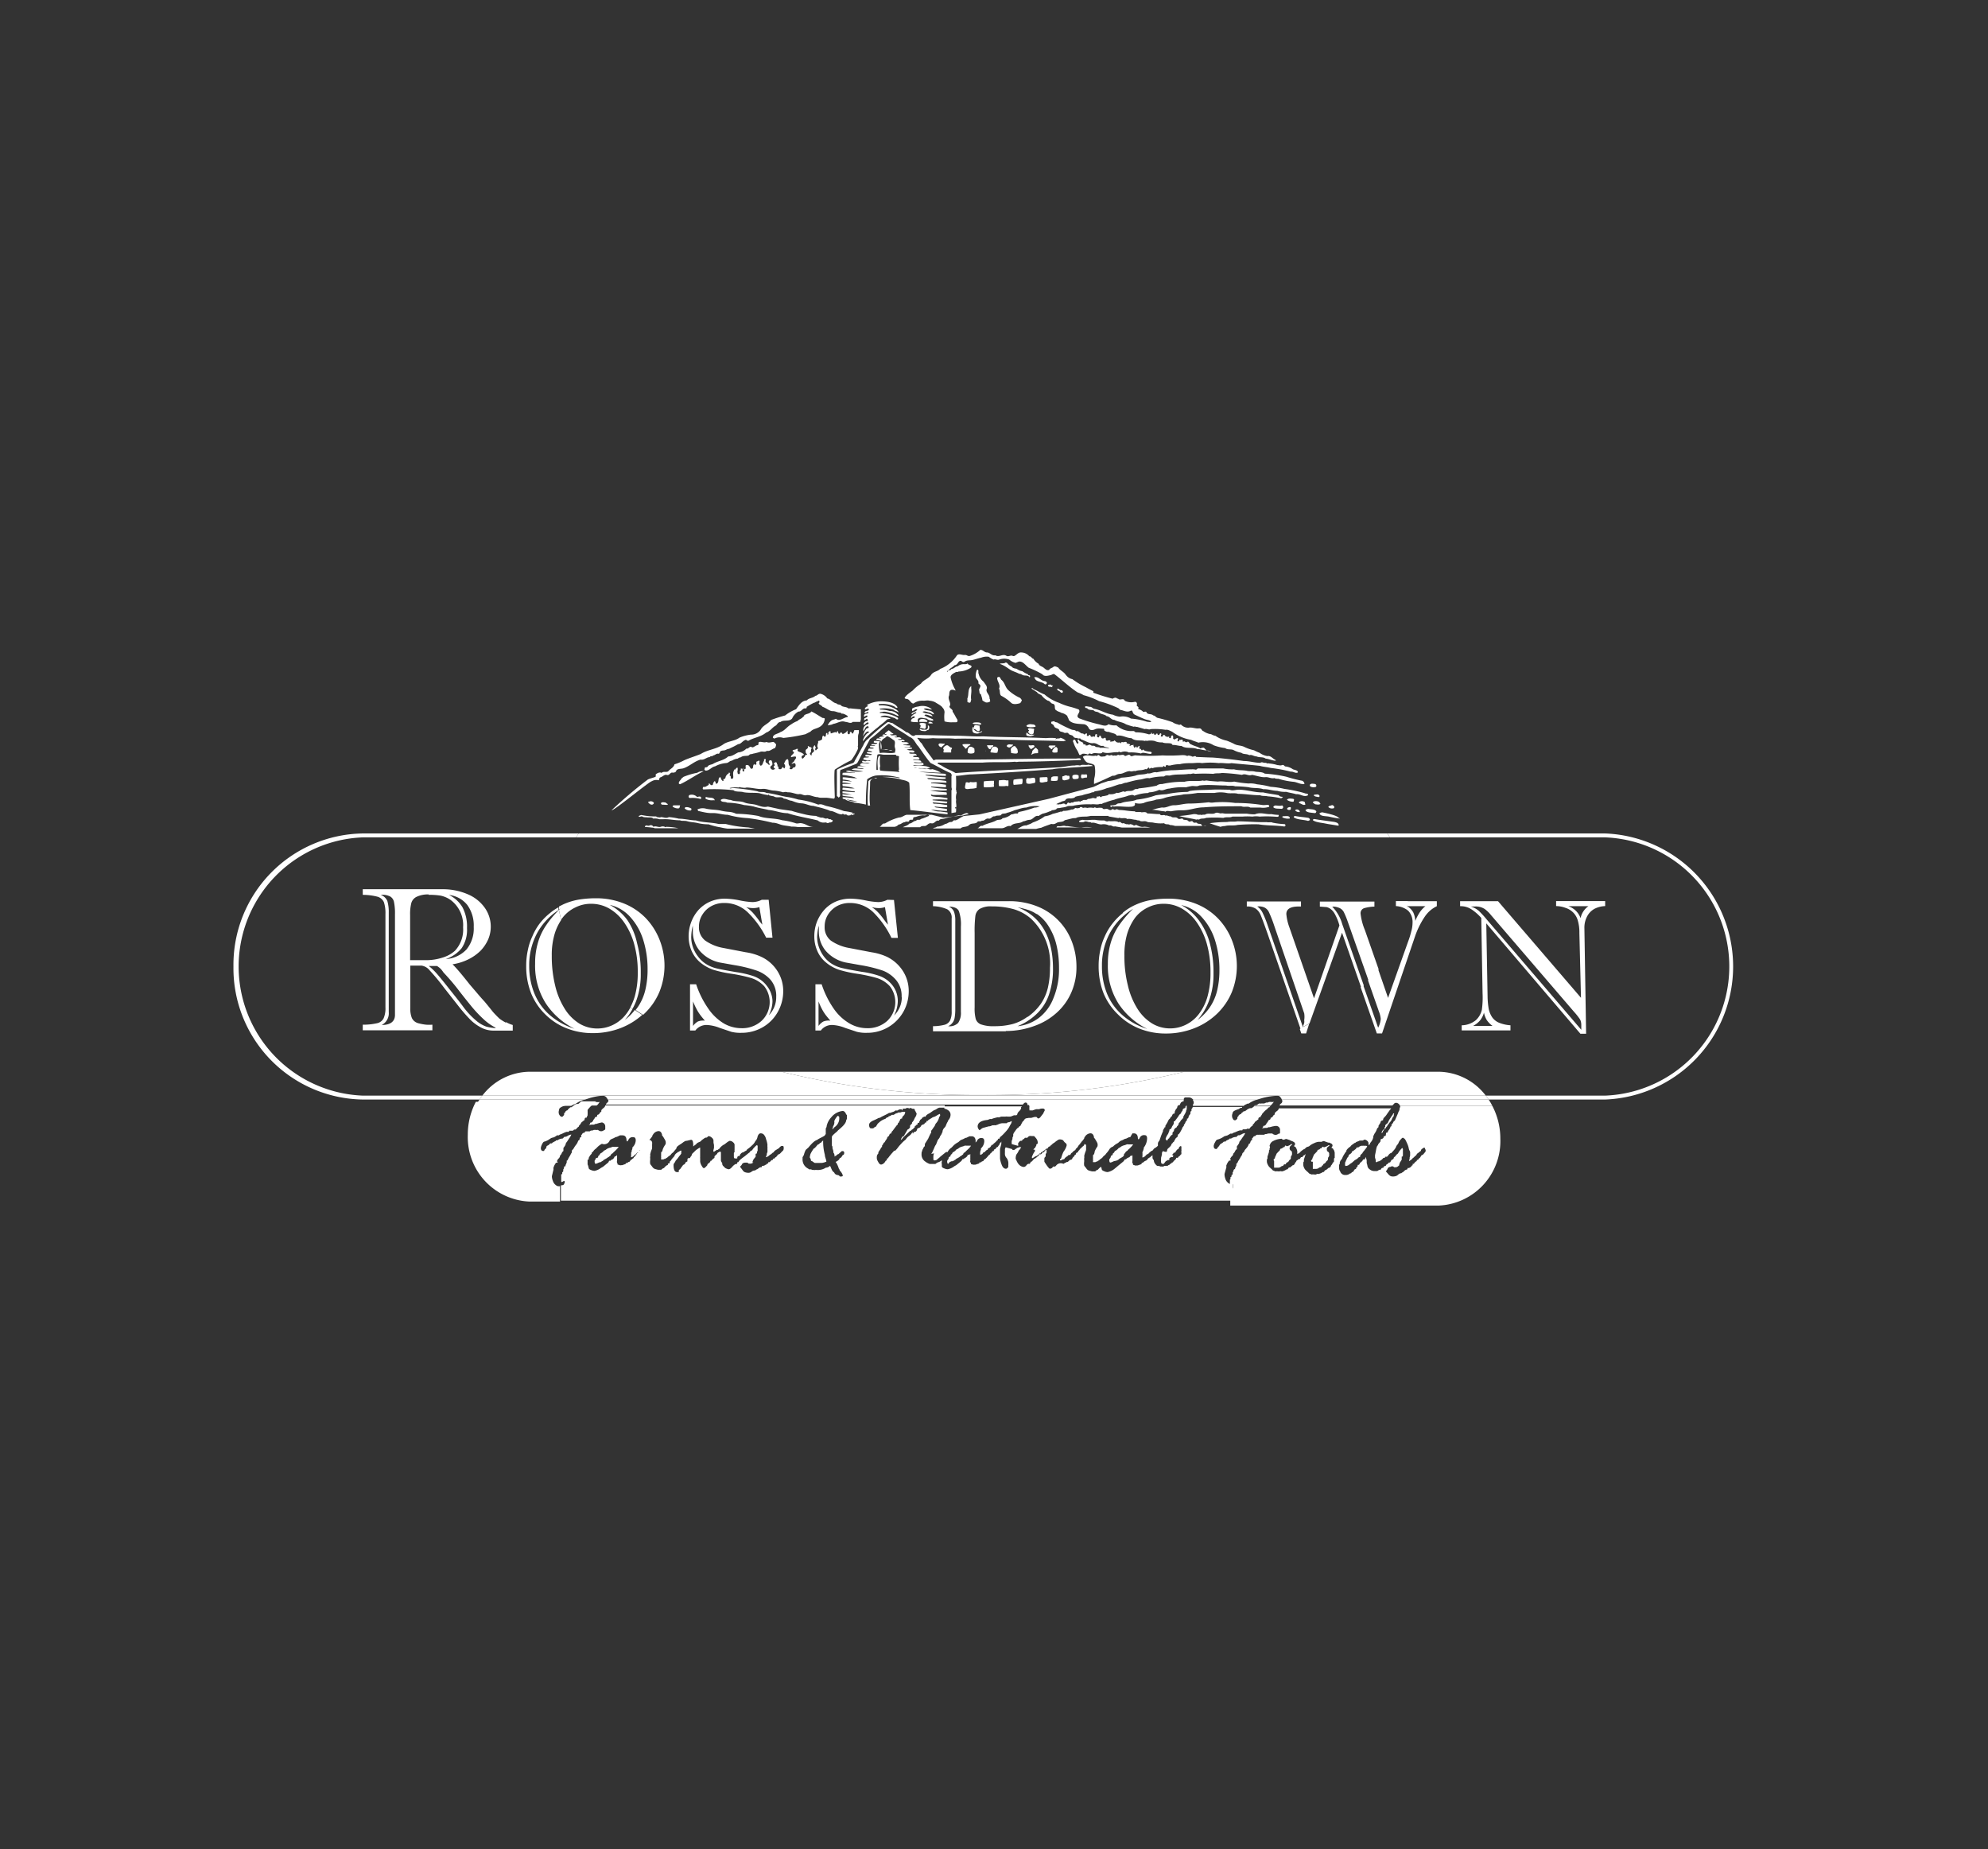 <svg id="Layer_1" data-name="Layer 1" xmlns="http://www.w3.org/2000/svg" viewBox="0 0 198.16 184.29"><rect x="0" y="0" width="198.16" height="184.29" fill="#333333" stroke="none"/><defs><style>.cls-1{fill:none;}.cls-2{fill:#fff;}</style></defs><path class="cls-1" d="M145.61,90.32a1.94,1.94,0,0,1,1,.3,4.83,4.83,0,0,1,1,.87l.13,7.51a8.93,8.93,0,0,1-.07,1.64,2,2,0,0,1-.58,1.1,2.28,2.28,0,0,1-1.41.51v.51h4.86v-.51a3.69,3.69,0,0,1-1.15-.26,1.58,1.58,0,0,1-.68-.55,2.38,2.38,0,0,1-.34-.83,8.32,8.32,0,0,1-.11-1.16l-.13-7.36,9.38,11h.57L158,92.52a2.38,2.38,0,0,1,.27-1.17,1.8,1.8,0,0,1,.72-.75,2.46,2.46,0,0,1,1.08-.28v-.5h-4.91v.5a2.65,2.65,0,0,1,.92.17,1.87,1.87,0,0,1,.73.42,1.8,1.8,0,0,1,.51.84,4.2,4.2,0,0,1,.16,1.26l.12,6.44-8.27-9.63H145.5v.5Zm-2.35-.5h-2.94c0-.19,0-.38,0-.58a10.65,10.65,0,0,0-1.8-5.78H160a12.88,12.88,0,0,1,0,25.74H148.1a6,6,0,0,0-4.72-2.38H118.05a52.56,52.56,0,0,0,11.51-4.26l.15.44h.48l.34-1a28.42,28.42,0,0,0,5.1-3.62l1.61,4.59h.52l3.35-9.61a8.36,8.36,0,0,1,1-2,3,3,0,0,1,1.17-1Z"/><path class="cls-1" d="M145.61,90.32a1.94,1.94,0,0,1,1,.3,4.83,4.83,0,0,1,1,.87l.13,7.51a8.93,8.93,0,0,1-.07,1.64,2,2,0,0,1-.58,1.1,2.28,2.28,0,0,1-1.41.51v.51h4.86v-.51a3.69,3.69,0,0,1-1.15-.26,1.58,1.58,0,0,1-.68-.55,2.38,2.38,0,0,1-.34-.83,8.32,8.32,0,0,1-.11-1.16l-.13-7.36,9.38,11h.57L158,92.52a2.38,2.38,0,0,1,.27-1.17,1.8,1.8,0,0,1,.72-.75,2.46,2.46,0,0,1,1.08-.28v-.5h-4.91v.5a2.65,2.65,0,0,1,.92.17,1.87,1.87,0,0,1,.73.42,1.8,1.8,0,0,1,.51.84,4.2,4.2,0,0,1,.16,1.26l.12,6.44-8.27-9.63H145.5v.5Zm-2.35-.5h-2.94c0-.19,0-.38,0-.58a10.65,10.65,0,0,0-1.8-5.78H160a12.88,12.88,0,0,1,0,25.74H148.1a6,6,0,0,0-4.72-2.38H118.05a52.56,52.56,0,0,0,11.51-4.26l.15.44h.48l.34-1a28.42,28.42,0,0,0,5.1-3.62l1.61,4.59h.52l3.35-9.61a8.36,8.36,0,0,1,1-2,3,3,0,0,1,1.17-1Z"/><path class="cls-1" d="M145.61,90.32a1.94,1.94,0,0,1,1,.3,4.83,4.83,0,0,1,1,.87l.13,7.51a8.93,8.93,0,0,1-.07,1.64,2,2,0,0,1-.58,1.1,2.28,2.28,0,0,1-1.41.51v.51h4.86v-.51a3.69,3.69,0,0,1-1.15-.26,1.58,1.58,0,0,1-.68-.55,2.38,2.38,0,0,1-.34-.83,8.32,8.32,0,0,1-.11-1.16l-.13-7.36,9.38,11h.57L158,92.52a2.38,2.38,0,0,1,.27-1.17,1.8,1.8,0,0,1,.72-.75,2.46,2.46,0,0,1,1.08-.28v-.5h-4.91v.5a2.65,2.65,0,0,1,.92.17,1.87,1.87,0,0,1,.73.42,1.8,1.8,0,0,1,.51.84,4.2,4.2,0,0,1,.16,1.26l.12,6.44-8.27-9.63H145.5v.5Zm-2.35-.5h-2.94c0-.19,0-.38,0-.58a10.65,10.65,0,0,0-1.8-5.78H160a12.88,12.88,0,0,1,0,25.74H148.1a6,6,0,0,0-4.72-2.38H118.05a52.56,52.56,0,0,0,11.51-4.26l.15.44h.48l.34-1a28.42,28.42,0,0,0,5.1-3.62l1.61,4.59h.52l3.35-9.61a8.36,8.36,0,0,1,1-2,3,3,0,0,1,1.17-1Z"/><path class="cls-2" d="M160,109.59H148.38c-.09-.14-.18-.26-.28-.39H160a12.88,12.88,0,0,0,0-25.74H138.54c-.08-.13-.17-.26-.26-.39H160a13.27,13.27,0,0,1,0,26.52Z"/><path class="cls-2" d="M148.38,109.59H127.77a.75.75,0,0,0-.1-.17.41.41,0,0,0-.32-.22H148.1C148.2,109.33,148.29,109.45,148.38,109.59Z"/><path class="cls-2" d="M157.06,90.76a2,2,0,0,1,.49.75,1.91,1.91,0,0,1,.78-1.19h-2A2,2,0,0,1,157.06,90.76Zm-9.35,9.88a8.93,8.93,0,0,0,.07-1.64l-.13-7.51a4.83,4.83,0,0,0-1-.87,1.94,1.94,0,0,0-1-.3h-.11v-.5h3.78l8.27,9.63L157.43,93a4.2,4.2,0,0,0-.16-1.26,1.8,1.8,0,0,0-.51-.84,1.87,1.87,0,0,0-.73-.42,2.65,2.65,0,0,0-.92-.17v-.5H160v.5a2.46,2.46,0,0,0-1.08.28,1.8,1.8,0,0,0-.72.75,2.38,2.38,0,0,0-.27,1.17l.17,10.52h-.57l-9.38-11,.13,7.36a8.32,8.32,0,0,0,.11,1.16,2.38,2.38,0,0,0,.34.83,1.58,1.58,0,0,0,.68.55,3.69,3.69,0,0,0,1.15.26v.51h-4.86v-.51a2.28,2.28,0,0,0,1.41-.51A2,2,0,0,0,147.71,100.64Zm-.32-9.87a10.09,10.09,0,0,1,.8.87l9.43,11c0-.18,0-.35,0-.52a1.41,1.41,0,0,0-.06-.37,1.15,1.15,0,0,0-.18-.31,6.25,6.25,0,0,0-.48-.59l-8.27-9.63a3.47,3.47,0,0,0-.61-.6,1.6,1.6,0,0,0-1-.27h-.41A2.35,2.35,0,0,1,147.39,90.77Zm.53,10.16a2.19,2.19,0,0,1-.37.75,2.34,2.34,0,0,1-.71.57h1.93a2.35,2.35,0,0,1-.57-.58A2.29,2.29,0,0,1,147.92,100.93Z"/><path class="cls-2" d="M140.28,90.32h0c0,.12,0,.24-.05.35a2.1,2.1,0,0,0-1.09-.36v-.5h1.18C140.31,90,140.3,90.16,140.28,90.32Z"/><path class="cls-2" d="M138.54,83.46H57.42l.26-.39h80.6C138.37,83.2,138.46,83.33,138.54,83.46Z"/><path class="cls-2" d="M137.84,112.78c0,.09-.09.14-.14.15l.06-.17.08-.12s0,0,.09-.08a.15.15,0,0,0,.09-.13v-.11l.06,0a.69.69,0,0,1,0-.17l.08-.08a.44.44,0,0,1,.12-.1.28.28,0,0,0,.09-.14,2.36,2.36,0,0,1,.16-.3l.21-.32a.52.52,0,0,0,.11-.17s0-.07.08-.07,0,.06,0,.17a.2.2,0,0,1-.05.16.62.62,0,0,0-.13.23,1,1,0,0,1-.17.28l-.11.12a.64.64,0,0,1-.11.16.37.37,0,0,0-.09.16.44.44,0,0,0-.14.18.14.14,0,0,1-.12.09A3.63,3.63,0,0,0,137.84,112.78Z"/><path class="cls-2" d="M140.39,90.8a.61.61,0,0,0-.16-.12c0-.11,0-.23.05-.35a1.62,1.62,0,0,1,.59.61,2.13,2.13,0,0,1,.2.85,5,5,0,0,1,.43-.83,2.74,2.74,0,0,1,.58-.64h-1.8c0-.16,0-.33,0-.5h2.94v.5a3,3,0,0,0-1.17,1,8.36,8.36,0,0,0-1,2L137.76,103h-.52l-1.61-4.59.25-.23,1.49,4.25a2.29,2.29,0,0,0,.26-.88,2.71,2.71,0,0,0-.18-.73l-1.09-3.11q.55-.55,1-1.14l1,2.89,2-5.62a8.19,8.19,0,0,0,.31-1,3.15,3.15,0,0,0,.13-.86A1.6,1.6,0,0,0,140.39,90.8Z"/><path class="cls-2" d="M134.25,115.52c0-.06.06-.15.17-.26v-.08a.35.35,0,0,1,.13-.14.64.64,0,0,0,.19-.16c0-.1.06-.15.11-.14h0l.3-.23c.06-.1.09-.15.12-.15l.13,0a.7.7,0,0,1,.29-.16l.14,0a.38.38,0,0,1,.13,0l.12,0,.07,0a.18.18,0,0,1,.13.06,1.36,1.36,0,0,1-.2.29,2.22,2.22,0,0,1-.24.29.22.22,0,0,1-.13.17l-.05.07-.07.06v.07s0,0,0,.06a.17.17,0,0,0-.06.06s0,0-.06,0a.53.53,0,0,0-.13.11.54.54,0,0,1-.14.11l-.05,0,0,.05-.07,0-.18.16a1.37,1.37,0,0,1-.24.19l-.1.06a.61.61,0,0,1-.38.2c-.07,0-.1,0-.11-.13a.6.6,0,0,0,0-.2.76.76,0,0,0,.1-.22A.67.67,0,0,1,134.25,115.52Z"/><path class="cls-2" d="M133,80.4c0,.07,0,.17-.13.17a.51.51,0,0,1-.46-.13c0-.12.21-.13.32-.18S132.93,80.31,133,80.4Z"/><path class="cls-2" d="M131.55,81.14c-.09-.14.14-.14.23-.18.29.06,1.46.29,1.64.54l.16.09a9.56,9.56,0,0,1-1.12-.2C132.14,81.33,131.7,81.37,131.55,81.14Z"/><path class="cls-2" d="M131.53,79.32c0,.06,0,.14-.14.12s-.38-.06-.43-.16.21-.08.32-.1S131.52,79.25,131.53,79.32Z"/><path class="cls-2" d="M130.86,80c0-.08.09-.13.2-.15s.39,0,.47.13.14.14,0,.19-.27,0-.38,0S131,80.07,130.86,80Z"/><path class="cls-2" d="M130.87,81.76c0-.06,0-.11.13-.13.43.09,1.51.21,2,.29,0,0,.31.06.37.16s.14.18,0,.21l-1-.16C131.84,82,131.23,82,130.87,81.76Z"/><path class="cls-2" d="M130.72,115.62a.3.3,0,0,0,.08-.07.75.75,0,0,1,.07-.22l.11-.26c.06-.06.12-.11.16-.16l.06-.07a.24.24,0,0,0,.12-.18l.07-.07a.22.22,0,0,0,.17-.07.36.36,0,0,1,.07-.07h.08l.07-.1a.1.1,0,0,1,.07-.06l.13.06c.25-.08.39-.15.41-.2l.14,0a0,0,0,0,1,0,0s0,.06-.14.13a.31.31,0,0,0-.14.24q0,.21.12.27a.23.23,0,0,1,.12.2l0,.22-.12.2a.12.12,0,0,1,0,.09l0,.06a.25.25,0,0,1-.09.13.33.33,0,0,0-.12.14.36.36,0,0,1-.17.15.19.19,0,0,0-.12.18l0,0h-.08s0,0-.05.09-.07.08-.11.08a.38.38,0,0,0-.18.08.41.41,0,0,1-.28.09l-.17,0h-.14l0-.13,0-.19,0-.21,0-.07s0,0,0-.07,0,0,0-.06A.1.1,0,0,1,130.72,115.62Z"/><path class="cls-2" d="M130.57,78.21c.11-.16.36-.08.54-.07l.07.07a.2.2,0,0,1,0,.21.72.72,0,0,1-.5,0A.16.16,0,0,1,130.57,78.21Z"/><path class="cls-2" d="M130.15,80.8c-.08-.13.14-.13.23-.18.28.06.67,0,.84.25-.06.06,0,.17-.18.17C130.73,81,130.3,81,130.15,80.8Z"/><path class="cls-2" d="M130.19,103h-.48l-.15-.44.25-.14,0,.08.06-.13.63-.34Z"/><path class="cls-2" d="M129.49,79.94a.51.51,0,0,1,.57,0,1.83,1.83,0,0,0,.06.25c-.23.12-.4-.11-.6-.13A.11.11,0,0,1,129.49,79.94Z"/><path class="cls-2" d="M130.39,81.82c-.47-.14-1.08-.1-1.43-.36,0-.06,0-.11.14-.13.42.09.89.11,1.33.19a.22.22,0,0,1,.14.22Z"/><path class="cls-2" d="M129.1,80.78c0-.06.08-.08.13-.1a.32.32,0,0,1,.31.15.09.09,0,0,1,0,.11A.56.56,0,0,1,129.1,80.78Z"/><path class="cls-2" d="M128.28,79.72c.12-.19.42-.12.64-.1l.08.08c-.05.06,0,.19-.11.21A1.05,1.05,0,0,1,128.28,79.72Z"/><path class="cls-2" d="M128.56,80.73c-.1,0-.24,0-.27-.13a.25.25,0,0,1,.19-.14.23.23,0,0,1,.18,0C128.68,80.58,128.68,80.71,128.56,80.73Z"/><path class="cls-2" d="M127.89,81.35l.09,0c.18,0,.51-.07.58.14,0,0,0,0,0,.09a1.18,1.18,0,0,1-.65-.08A.07.07,0,0,1,127.89,81.35Z"/><path class="cls-2" d="M127.77,109.59h20.61a5,5,0,0,1,.37.63h-9.2a.31.31,0,0,0-.1-.16.4.4,0,0,0-.26-.14.27.27,0,0,0-.26.12l-.14.14,0,0H127.55a.29.29,0,0,1,.14-.19.31.31,0,0,0,.13-.22A.36.36,0,0,0,127.77,109.59Z"/><path class="cls-2" d="M126.92,80.46c0-.13.12-.14.19-.18.25,0,.43.08.68,0,.08,0,.15.15.1.24s-.14.11-.23.09C127.41,80.59,127.1,80.63,126.92,80.46Z"/><path class="cls-2" d="M127,115.51a.19.19,0,0,0,.08-.07.53.53,0,0,1,.07-.22l.11-.25.15-.16.07-.07a.27.27,0,0,0,.12-.19l.07-.07a.19.19,0,0,0,.16-.06c.05,0,.07-.08.08-.08H128s.05,0,.07-.09.05-.07.08-.07l.13.06a.89.89,0,0,0,.41-.2l.14,0s0,0,0,0l-.14.13a.31.31,0,0,0-.14.24.27.27,0,0,0,.11.27.2.2,0,0,1,.12.19.69.69,0,0,1,0,.22l-.11.21s0,.07,0,.08l0,.07a.2.2,0,0,1-.09.13.33.33,0,0,0-.11.14.34.34,0,0,1-.17.14.21.21,0,0,0-.13.19H128s0,0-.06.08-.06.09-.11.08a.31.31,0,0,0-.17.09.43.43,0,0,1-.29.08l-.17,0H127l0-.14,0-.18,0-.21,0-.08s0,0,0-.07l0,0A.12.12,0,0,1,127,115.51Z"/><path class="cls-2" d="M130,101l-3-8.77a11.88,11.88,0,0,0-.5-1.28,1,1,0,0,0-.44-.49,1.33,1.33,0,0,0-.74-.11,1.64,1.64,0,0,1,.54.64,10.68,10.68,0,0,1,.5,1.24l3.54,10.22-.25.14-3.34-9.64q-.48-1.35-.66-1.77a1.43,1.43,0,0,0-.49-.62,1.52,1.52,0,0,0-.88-.21v-.5h5.4v.5h-.22c-.83,0-1.24.25-1.24.75a5,5,0,0,0,.29,1.29l2.47,7.11,2.53-7.26a5,5,0,0,0-.44-1.11,1.57,1.57,0,0,0-.45-.54,1.1,1.1,0,0,0-.39-.18l-.67-.05v-.5H137v.5a4.2,4.2,0,0,0-1,.15.52.52,0,0,0-.38.55,5.89,5.89,0,0,0,.43,1.64l1.37,3.91q-.49.59-1,1.14l-2.09-5.92a8.54,8.54,0,0,0-.38-.92.92.92,0,0,0-.39-.39,1.67,1.67,0,0,0-.77-.16,4.11,4.11,0,0,1,1,1.74l2.15,6.12-.25.23-1.92-5.49L130.53,102l-.63.34,0-.12a1.28,1.28,0,0,0,.1-.26.79.79,0,0,0,0-.28A2.12,2.12,0,0,0,130,101Z"/><path class="cls-2" d="M125,110.22l.07-.06.16,0s0,0,0,0a1.35,1.35,0,0,0,.21-.13.17.17,0,0,1,.12-.05.3.3,0,0,0,.18,0l.12,0,.07,0,.09,0,.2-.09h.14l.14-.06h.11l.09,0a.76.76,0,0,0,.21,0s.07,0,.07,0a.07.07,0,0,1,0,0l-.09.09a.71.71,0,0,1-.15.18l-.11.11Z"/><path class="cls-2" d="M127.77,113.5a1.93,1.93,0,0,0-.65.13,1.89,1.89,0,0,0-.34.17,1.62,1.62,0,0,0-.14.16,1.11,1.11,0,0,1-.07.16c-.06.1.07.21,0,.3s0,.09,0,.12a.53.53,0,0,0-.08.14s0,.13,0,.14l-.15.46v.18a.21.21,0,0,1-.06.1v.13l0,.1v0a.76.76,0,0,0,.09.29.83.83,0,0,0,.18.26l.08.07a.24.24,0,0,0,.09.08l.11.11a.17.17,0,0,0,.12.08.14.14,0,0,1,.11.06.19.19,0,0,0,.1,0l.1,0h.09a.56.56,0,0,0,.23,0,.17.17,0,0,1,.12,0,.41.41,0,0,0,.16,0l.15-.06a.68.68,0,0,0,.21-.12l.06,0s.06,0,.12-.1.11-.1.14-.1,0,0,.05,0l.28-.23a.18.18,0,0,0,.07,0,.17.17,0,0,1,.06-.06.11.11,0,0,0,.06-.09.24.24,0,0,1,.06-.11.38.38,0,0,0,.09-.12.79.79,0,0,0,.05-.1l0,0a.12.12,0,0,1,.05,0,.14.14,0,0,0,.06-.1h0c.08,0,.16,0,.22-.08l.09-.14h.09a.11.11,0,0,0,.1-.08.21.21,0,0,1,.11-.1.24.24,0,0,0,.14-.11s.06,0,0,.07l-.15.46v.18a.29.29,0,0,1-.06.1v.25a.67.67,0,0,0,.08.29.72.72,0,0,0,.18.26l.08.07a.23.23,0,0,0,.09.08l.11.11a.26.26,0,0,0,.13.09.18.18,0,0,1,.11.05.11.11,0,0,0,.09,0l.1,0,.09,0a.38.38,0,0,0,.23,0,.22.22,0,0,1,.12-.05.34.34,0,0,0,.16,0l.16-.06a.82.82,0,0,0,.21-.12h.05s.07,0,.12-.1.11-.1.15-.1a.05.05,0,0,1,0,0l.28-.23.07,0s0,0,.07-.06a.15.15,0,0,0,.06-.09.24.24,0,0,1,.06-.11.48.48,0,0,0,.09-.13l.05-.1,0,0a.17.17,0,0,1,.06-.06.17.17,0,0,0,.06-.09l0-.16,0-.12s0,0,.07-.07v-.52l-.05-.2a2.38,2.38,0,0,1-.14-.23c-.08,0-.13-.05-.13-.07a1.62,1.62,0,0,1,.1-.15.23.23,0,0,0-.1-.24l-.22-.11c-.07,0-.11,0-.11,0l-.23-.08-.16-.06a.24.24,0,0,0-.12,0l-.15.06-.15,0-.13,0a1.36,1.36,0,0,0-.48.15,1.59,1.59,0,0,0-.4.23.35.35,0,0,1-.2.11.82.82,0,0,0-.21.1.36.36,0,0,1-.21.16,2,2,0,0,0-.35.28.41.41,0,0,1-.19.14l-.1.06v-.3l-.06-.2-.13-.23c-.09,0-.13-.06-.13-.08l.1-.15a.24.24,0,0,0-.1-.23.9.9,0,0,0-.22-.11l-.12-.05a.88.88,0,0,0-.22-.09l-.17-.06a.24.24,0,0,0-.12,0l-.14.06-.15,0Zm11.78-3.28h9.2a7,7,0,0,1,.8,3.27,6.43,6.43,0,0,1-6.17,6.67H122.63v-1.65c.2,0,.29-.06.3-.18a.43.43,0,0,1,0,0,.11.11,0,0,1,0,0s0,0,0-.06l0-.06c0-.12,0-.19-.07-.19l-.18.11c-.06,0-.09,0-.09-.1l0-.07c0-.13,0-.2,0-.21v0a.21.21,0,0,0,0-.1v0l0-.07s0,0,.06-.05,0,0,0,0l0-.2h0a.17.17,0,0,0,.1-.07.37.37,0,0,0,0-.14.16.16,0,0,0,.13-.14.19.19,0,0,1,0-.15.21.21,0,0,0,.07-.15.22.22,0,0,1,.09-.15s.06,0,.07,0l0-.11a2,2,0,0,0,.13-.27v-.12s0-.06,0-.06.07,0,.1-.07l.08-.17.19-.3a1.31,1.31,0,0,1,.14-.24.35.35,0,0,0,.07-.15.22.22,0,0,1,.08-.15.66.66,0,0,0,.14-.17c0-.08.13-.19.23-.32a1,1,0,0,0,.22-.41l.07,0,.06-.1a.87.87,0,0,1,.07-.19s.05-.06.11-.06a.31.31,0,0,0,0-.12q0-.09.06-.09h0l0,0c.07-.13.13-.19.2-.19a.15.15,0,0,0,.11-.06.22.22,0,0,1,.1-.08.08.08,0,0,0,.07,0l.08,0a.15.15,0,0,0,.09,0,.13.13,0,0,1,.08,0H126l.12-.07.06,0h0a.43.43,0,0,0,.22-.06.47.47,0,0,0,.16,0l.06,0a.21.21,0,0,0,.12,0s.07,0,.07,0,.14.14.32.14a.38.38,0,0,0,.29-.11l.06,0c.08,0,.11-.08.11-.1v-.09l0-.16a.39.39,0,0,0-.4-.43h-.06l-.28.05-.3.08h-.13a.27.27,0,0,1-.17.07l-.07,0,0,0h-.08a1.43,1.43,0,0,0-.36.07v0a.29.29,0,0,0,.17-.18c0-.07,0-.1.08-.1s.21-.09.27-.27l.06-.06s.07-.09.12-.21l.07-.05c.09,0,.13-.1.14-.14s0-.07,0-.07a.31.31,0,0,0,.23-.15.29.29,0,0,1,.1-.13.13.13,0,0,0,.08-.07l0-.11a1.27,1.27,0,0,1,.26-.24.48.48,0,0,0,.16-.24h11.19l-.18.23-.24.34a1.46,1.46,0,0,1-.22.28c-.11.11-.16.19-.16.24l0,.08v0l-.14.06q-.08,0-.12.15a.51.51,0,0,1-.07.15.35.35,0,0,0-.06.09l-.07.11a.21.21,0,0,0,0,.1s0,.07-.08.1l-.07.1a1.75,1.75,0,0,1-.25.49,2.59,2.59,0,0,0-.13.28.37.37,0,0,1,0,.1,1.05,1.05,0,0,1-.23.46l-.07.09q-.08.21-.12.21l-.05-.06a.59.59,0,0,1,0-.15.39.39,0,0,0-.15-.23.38.38,0,0,0-.25-.1.25.25,0,0,0-.15.09.24.24,0,0,0-.12,0,.1.1,0,0,0-.07,0l-.07,0h-.06a.56.56,0,0,0-.16.08.49.49,0,0,0-.3.16h0c-.06,0-.1,0-.12.05l-.16.11a.64.64,0,0,0-.2.2,1.27,1.27,0,0,0-.39.37h0l0,.08a2.35,2.35,0,0,0-.24.35,1.6,1.6,0,0,0-.17.33.57.57,0,0,1-.13.2.59.59,0,0,0-.13.34l0,.11-.06,0a.24.24,0,0,0,0,.11l0,.29a.61.61,0,0,0,.07.24.59.59,0,0,1,.08.16.6.6,0,0,0,.14.15.48.48,0,0,0,.33.1.65.65,0,0,0,.48-.16.25.25,0,0,1,.09,0l.09-.13.09,0h0s0,0,.09-.13.09-.15.15-.16a.13.13,0,0,0,.1-.09s0-.08,0-.08.1,0,.13-.13,0-.13.07-.13h0l.06,0s.07-.06.13-.21a.82.82,0,0,0,.25-.23c0-.06.05-.09.07-.1l0,0,.08,0q.08,0,.12-.18l0,0,0-.07s.1.12.13.37v.24a1.65,1.65,0,0,1,.08.32.51.51,0,0,0,.22.31.73.73,0,0,0,.46.17l.18,0a.29.29,0,0,0,.21-.06l.09-.07h.14s0,0,.07-.1a.16.16,0,0,1,.14-.09l.05,0,.11-.18.11,0a.24.24,0,0,0,.08-.09v0s0-.06.08-.09a.4.4,0,0,0,.18-.17c.1,0,.16,0,.19-.12a.7.7,0,0,1,.13-.17.2.2,0,0,0,.18-.2h0l.1-.1a.13.13,0,0,0,.09-.09.39.39,0,0,1,.14-.15.35.35,0,0,0,.13-.15,1.23,1.23,0,0,1,.19-.27c.11-.13.18-.2.2-.2s0,0,.06.1a.55.55,0,0,1,0,.1v.15a.42.42,0,0,0,0,.09l0,0,0,.12,0,.12a.21.21,0,0,0,0,.09l0,0s0,.06-.06.08-.07,0-.06.07v.09c0,.06,0,.09,0,.1v.06l-.18.28-.07.21c0,.06,0,.1-.05.1h0l0,0a.45.45,0,0,1-.28.16l-.09,0-.09,0h0c-.06-.07-.12-.1-.15-.09l-.12,0-.08.05c-.17,0-.27.1-.3.19a.75.75,0,0,1-.1.17.11.11,0,0,0-.05.09.23.23,0,0,0,.08.11l.16.19a.8.8,0,0,0,.23.18.86.86,0,0,0,.46,0,.51.51,0,0,0,.26-.14.7.7,0,0,1,.24-.15h.08a1,1,0,0,1,.21-.14l.09-.09a.53.53,0,0,1,.2-.13c.09,0,.14-.07.13-.09l0-.07.13,0a.79.79,0,0,0,.24-.15l0,0,0,0a.18.18,0,0,1,.14-.13.34.34,0,0,0,0-.14l.12,0a.82.82,0,0,1,.19-.23c.06,0,.1-.06.11-.1a.32.32,0,0,1,0-.06q.13,0,.15-.06l.05-.08.11-.08.16-.25a.4.4,0,0,0,.18-.1l.13-.16a.28.28,0,0,0,.1-.2.53.53,0,0,0-.07-.2c0-.07-.06-.1-.09-.1l-.12.07a.63.63,0,0,0-.19.17l0,.08-.21.15a.35.35,0,0,1-.12.1.2.2,0,0,0-.08.08l-.09.14-.1.06a.84.84,0,0,1-.17.17.24.24,0,0,0-.1.1,1.31,1.31,0,0,1-.31.22.11.11,0,0,1,0-.07.79.79,0,0,1,.05-.15v-.13l.05-.2,0-.23s0,0,0-.12a.85.85,0,0,0-.07-.16.7.7,0,0,1-.06-.17,2.13,2.13,0,0,0-.19-.57c-.12-.27-.19-.41-.29-.46s-.07-.07-.13-.06-.11.07-.16.13a1,1,0,0,0-.24.34.61.61,0,0,1-.15.24l-.08.11-.06.15a1.41,1.41,0,0,1-.22.3c-.11.13-.2.22-.25.27l0,0-.06,0a.64.64,0,0,0-.21.2l-.07.09,0,0-.07.06-.06,0,0,0h0l0,0-.05,0a.06.06,0,0,0,0,0l-.07,0,0,.06-.09.06-.09,0a1,1,0,0,1-.45.34l-.08,0a.54.54,0,0,1-.16.09s-.07,0-.07-.09l0-.13-.07-.24,0-.08v-.16l.08-.39c.06-.37.12-.56.2-.59l.05-.14a1.66,1.66,0,0,0,.22-.27l0-.14s0-.06.07-.08.21-.06.23-.16.05-.15.11-.14.1,0,.12-.12,0-.21.08-.22.1,0,.12-.11a.72.72,0,0,1,.13-.19,1,1,0,0,0,.14-.31h0q.09,0,.09-.09v-.12c.06,0,.14-.13.25-.35,0,0,0,0,.07,0l.34-.78a.55.55,0,0,1,.08-.19.61.61,0,0,0,.07-.22v-.07a.67.67,0,0,0,.07-.21A.2.2,0,0,0,139.55,110.22Z"/><path class="cls-2" d="M126.87,82a7.78,7.78,0,0,0,1.17.14.13.13,0,0,1,.08.18l-.09.06c-.86-.13-1.75-.08-2.58-.22a21,21,0,0,0-2.1.06c-.39.1-.88,0-1.25.11a1.27,1.27,0,0,0-.44.08c-.37-.11-.73-.23-1.09-.36a12.65,12.65,0,0,1,1.75-.12c.35-.08.69,0,1-.07,1,0,2,.11,2.94.08C126.47,82,126.69,81.9,126.87,82Z"/><path class="cls-2" d="M126.73,81.14a4.06,4.06,0,0,0,.7.08c.08,0,0,.12,0,.17s-.34,0-.47,0a11.06,11.06,0,0,0-1.41,0,2.11,2.11,0,0,0-.71,0,6.17,6.17,0,0,0-1,0c-.33,0-.73,0-1,0-.27.14-.6,0-.9.13a11.24,11.24,0,0,0-1.74,0c-.2.12-.48,0-.68.17a.42.42,0,0,0-.27,0c-.57-.14-1.17-.2-1.71-.36a11.83,11.83,0,0,0,1.44-.19c.13,0,.34,0,.38.06a2.19,2.19,0,0,0,.36,0v0c0,.07.13,0,.18,0s.13,0,.21,0c.28-.21.72,0,1-.15s.46.09.7,0l.34.05h2.15a4.08,4.08,0,0,0,.79.06C125.67,80.92,126.15,81.19,126.73,81.14Z"/><path class="cls-2" d="M123.91,110.22h-5s0-.08,0-.13l0,0a.24.24,0,0,0,.08-.17.43.43,0,0,0-.1-.29h6.33a2.31,2.31,0,0,0-.76.37h-.12l-.09.05a1,1,0,0,0-.21.11l-.15.09h0Z"/><path class="cls-2" d="M118.05,106.82a81.22,81.22,0,0,1-19.68,2.32h-.79a81.22,81.22,0,0,1-19.68-2.32h40.15Z"/><path class="cls-2" d="M116.18,113.52a1.59,1.59,0,0,1,.18-.4.79.79,0,0,0,.14-.28.33.33,0,0,1,.06-.12s0,0,0,0l0-.08s0-.07.07-.1h.08s0-.06.08-.15a.53.53,0,0,1,.1-.2L117,112a.18.18,0,0,1,0-.07.11.11,0,0,0,0-.07s0,0,0-.1h.09l.05-.07s.13-.16.32-.43a.65.65,0,0,1,.18-.23.23.23,0,0,0,.11-.14l0-.06a.32.32,0,0,0,.14-.21c0-.09.09-.14.2-.17s.06-.19.1-.21l.1-.05s0,0,0,.13l0,.19a.16.16,0,0,1-.05.14.15.15,0,0,0,0,.08l-.09.22c-.11.19-.18.31-.2.36v.06s0,0,0,.1h-.09a.24.24,0,0,1-.09.14.24.24,0,0,0-.09.11.66.66,0,0,1-.11.16.32.32,0,0,0-.08.09v.09l0,0a.3.3,0,0,0-.09.15l0,0s-.07,0-.12.16a.46.46,0,0,0-.26.25l0,.1c-.1.11-.15.17-.15.19a.27.27,0,0,1,0,.11.31.31,0,0,0,0,.08h0s-.1,0-.18.13a.57.57,0,0,0-.15.22l-.12.07c0,.11-.1.16-.14.16h0A.66.66,0,0,0,116.18,113.52Z"/><path class="cls-2" d="M116.74,80.86c-.18,0-.37-.07-.51,0s0,0,0,0-.12.09-.14,0c-.42,0-.87-.17-1.26-.14a7.17,7.17,0,0,1,1-.24c.44.07.76-.23,1.2-.22s1-.17,1.47-.17c.68,0,1.36-.06,2-.13.27.09.52,0,.79,0a9.21,9.21,0,0,1,1.82.07,17.57,17.57,0,0,1,2.62.19c.25.05.44,0,.69,0a.17.17,0,0,1,.09.19,1.83,1.83,0,0,1-.88.08l-1,0c-.28-.18-.6,0-.89-.13-1.27,0-2.48,0-3.77.11-.74,0-1.35.29-2.09.29A5.5,5.5,0,0,0,116.74,80.86Z"/><path class="cls-2" d="M112.22,74.15c0-.06.12-.11.09,0S112.23,74.16,112.22,74.15Z"/><path class="cls-2" d="M112.89,80.39c-.65.08-1.23-.07-1.85,0-.08,0-.15-.1-.21,0s-.16,0-.16-.08.44,0,.61-.14.3-.08.46-.12c.47-.21,1.08-.13,1.56-.35a8.35,8.35,0,0,0,1.9-.43,9.05,9.05,0,0,1,1.06-.11,10.74,10.74,0,0,1,2.06-.23c.13,0,.21-.09.31-.1.72-.11,1.42-.08,2.1-.12s1.23,0,1.85,0c.25.14.59,0,.87,0,.85,0,1.6.29,2.46.27.51.12,1,.17,1.56.28.06.13.24.16.41.16,0,0,0,0,0,0s-.09.14-.2.14a9.54,9.54,0,0,0-1.32-.19c-.26-.07-.51,0-.76-.11-.77,0-1.42-.13-2.19-.14-.39-.12-.76,0-1.16-.09a3.1,3.1,0,0,0-1.18,0c-.58,0-1.1,0-1.69,0a9.09,9.09,0,0,1-1.38.14c-.4.11-.87.11-1.27.21a3.52,3.52,0,0,0-.76.19,3.39,3.39,0,0,1-.72.12c-.38.17-.86.15-1.23.34a1.62,1.62,0,0,1-.9,0C113.18,80.35,113,80.32,112.89,80.39Z"/><path class="cls-2" d="M112,115.22l-.12.1-.31.18a.4.4,0,0,1-.12.1.26.26,0,0,0-.1.07.09.09,0,0,1-.06,0l-.05,0-.11.06a.19.19,0,0,0-.09,0l-.17.08a.62.62,0,0,1-.19.06c-.07,0-.11-.1-.11-.28a.21.21,0,0,1,.07-.13.38.38,0,0,0,.08-.17.13.13,0,0,1,.07-.12.35.35,0,0,0,.12-.07l0-.1a.83.83,0,0,1,.15-.13.26.26,0,0,1,.18-.2,1.13,1.13,0,0,0,.27-.25.46.46,0,0,0,.21-.12,1,1,0,0,1,.34-.15,1.27,1.27,0,0,0,.25-.09.38.38,0,0,1,.16,0l.11,0,.08,0,.08,0,.11,0,.1,0,0,0h0s0,0,0,0-.07.12-.21.26a2.42,2.42,0,0,1-.31.29.25.25,0,0,1-.14.13.32.32,0,0,0-.14.2.24.24,0,0,0-.11.08A.41.41,0,0,1,112,115.22Z"/><path class="cls-2" d="M117.74,90.21a5.21,5.21,0,0,1,1.76,1.52A6.68,6.68,0,0,1,120.59,94a11.08,11.08,0,0,1,.37,3,7.62,7.62,0,0,1-.42,2.66,6,6,0,0,1-1.17,2,5.21,5.21,0,0,0,1.24-1.29,5.11,5.11,0,0,0,.71-1.63,8.65,8.65,0,0,0,.23-2.06,9.66,9.66,0,0,0-.45-3,6.07,6.07,0,0,0-1.32-2.28A3.9,3.9,0,0,0,117.74,90.21Zm-5.81.75a5.46,5.46,0,0,1,1.28-.79,6.47,6.47,0,0,1,1.49-.46,10.42,10.42,0,0,1,1.72-.14,7.34,7.34,0,0,1,2.82.52,6.31,6.31,0,0,1,2.17,1.45,6.65,6.65,0,0,1,1.37,2.13,7,7,0,0,1,0,5.23,6.4,6.4,0,0,1-1.5,2.17A6.9,6.9,0,0,1,119,102.5a7.61,7.61,0,0,1-2.8.51,7,7,0,0,1-2.65-.5,6.28,6.28,0,0,1-2.11-1.4A6.18,6.18,0,0,1,110,99a7.33,7.33,0,0,1-.49-2.71,7.2,7.2,0,0,1,.16-1.57,6,6,0,0,1,.46-1.41,5.79,5.79,0,0,1,.76-1.26A6.22,6.22,0,0,1,111.93,91Zm.15,4.3a11.75,11.75,0,0,0,.34,2.94,7.6,7.6,0,0,0,.94,2.31,4.57,4.57,0,0,0,1.45,1.48,3.45,3.45,0,0,0,1.82.51,3.5,3.5,0,0,0,1.56-.36,3.63,3.63,0,0,0,1.3-1.06,5.21,5.21,0,0,0,.87-1.75,8.72,8.72,0,0,0,.3-2.41,10.25,10.25,0,0,0-.35-2.79,7,7,0,0,0-1-2.17,4.64,4.64,0,0,0-1.48-1.39,3.6,3.6,0,0,0-1.84-.49,3.43,3.43,0,0,0-1.58.37,3.48,3.48,0,0,0-1.25,1,5.35,5.35,0,0,0-.81,1.64A7.34,7.34,0,0,0,112.08,95.26Zm-.21,5.91a6.77,6.77,0,0,0,2.48,1.38,7.36,7.36,0,0,1-2.86-2.52,7,7,0,0,1-1.06-3.94,7.17,7.17,0,0,1,.28-2.1,6,6,0,0,1,.84-1.77,10.82,10.82,0,0,1,1.4-1.64A6.39,6.39,0,0,0,110.63,93a6.74,6.74,0,0,0-.79,3.28,7.23,7.23,0,0,0,.51,2.77A5.74,5.74,0,0,0,111.87,101.17Z"/><path class="cls-2" d="M111.56,75.27c.19,0,.44-.12.57.08.19,0,.43-.27.57,0,.19.06.34-.1.53-.06a21.13,21.13,0,0,0,2.65,0,14.37,14.37,0,0,0,1.47,0c.31,0,.73-.09,1,.07.1-.12.3,0,.41,0,.15.17.37-.13.47.08,0,0,1.21.06,1.49.06s1.32.11,1.86.17,1.41.18,1.41.18c.58,0,1.07.18,1.64.18.14-.12.29,0,.42,0s.17,0,.26.07a.36.36,0,0,1,.22,0,3.63,3.63,0,0,1,.81.16c.18,0,.26.07.44,0s.22.07.32.13a1.53,1.53,0,0,1,.77.28c.17.08.52.09.5.32-.25.12-.44-.11-.71-.08a14.57,14.57,0,0,0-2-.37c-.37-.1-.73-.1-1.09-.21-.91-.1-1.87-.17-2.82-.27-.39.08-.87-.05-1.27,0a7.18,7.18,0,0,0-1.67,0c-.33-.07-.72,0-1,0s-.82,0-1.18.1a4.27,4.27,0,0,0-1,.14c-.07,0-.14,0-.16,0a.26.26,0,0,0-.27,0s0,0,0,.09-.17,0-.23-.06a.23.23,0,0,1-.08.12,3.7,3.7,0,0,0-.93.08c0,.08-.12,0-.17,0s-.15.08-.23.08a.06.06,0,0,1,0-.09c-.17-.09-.16.23-.39.13-.3.16-.71.07-1,.21-.19-.06-.35.09-.54,0-.39,0-.65.26-1,.27s-.43.23-.72.18c-.63.29-1.22.57-1.86.83,0,0,0-.21,0-.26a1.79,1.79,0,0,1,.06-.44,2.83,2.83,0,0,0,0-1.12c-.08-.2-.52-.22-.75-.33s-.42-.56-.42-.56c.35-.3.85,0,1.27-.12.17.13.22-.18.38,0s.37.06.57.08a.31.31,0,0,1,.3-.14c.07.12.24,0,.39,0,.05.15.22,0,.33.06S111.41,75.16,111.56,75.27Z"/><path class="cls-2" d="M111.86,82.07c.21-.09.32.13.52.07a.33.33,0,0,0,.29,0,.91.91,0,0,1,.29.1c.12.12.22-.07.35,0s.46.24.73.16a3.19,3.19,0,0,1,.61.08h-2.83l-.69-.12c-.2.08-.35-.16-.57-.08a1.2,1.2,0,0,0-.77-.11c-.38,0-.65-.24-1-.16-.06-.09-.19-.06-.28-.08s-.36-.13-.46,0a1.55,1.55,0,0,1-.47,0,.24.24,0,0,1,0-.12,1.2,1.2,0,0,1,.35-.1c.32.08.68,0,1,0,.08,0,.16,0,.22,0a4,4,0,0,0,.91.06c.13.06.3.16.46.06.33.08.7-.07,1,.13C111.63,81.84,111.73,82,111.86,82.07Z"/><path class="cls-2" d="M107.75,77.44c0-.07,0-.2.08-.26a2.55,2.55,0,0,0,.48,0,.29.29,0,0,1,0,.34C108.1,77.44,107.8,77.72,107.75,77.44Z"/><path class="cls-2" d="M106.92,77.57a.36.36,0,0,1,0-.29.68.68,0,0,1,.59,0c0,.11.07.31-.1.34S107,77.7,106.92,77.57Z"/><path class="cls-2" d="M105.89,77.66v-.28c.17,0,.33-.19.49-.06.06,0,.14,0,.18,0s.14.33-.1.38S106,77.86,105.89,77.66Z"/><path class="cls-2" d="M105.32,82.48c0-.11.08-.13.17-.14.27.06.52-.11.75,0l.2,0a8.81,8.81,0,0,0,1.34.13,3.49,3.49,0,0,1,1.07,0h-3.41Z"/><path class="cls-2" d="M105.49,68.85l-.14-.17a.18.18,0,0,1,.22,0,.25.25,0,0,0,.23.11s.09,0,.13.1,0,.13-.09.16S105.63,68.84,105.49,68.85Z"/><path class="cls-2" d="M105.36,75c-.17,0-.5.08-.47-.16a.8.8,0,0,1,.34-.39c.17,0,.12.13.21.18C105.38,74.77,105.46,74.93,105.36,75Z"/><path class="cls-2" d="M104.52,74.43a.16.16,0,0,1,.09-.13c.2,0,.33,0,.54,0l.06,0a.28.28,0,0,1-.2.21c-.05,0-.09,0-.11.07s0,.08-.06.09S104.63,74.51,104.52,74.43Z"/><path class="cls-2" d="M104.81,77.47c.18-.14.42-.08.64-.09l0,.1c0,.11,0,.26-.08.33a1.8,1.8,0,0,1-.61,0A.85.85,0,0,1,104.81,77.47Z"/><path class="cls-2" d="M112.31,74.13c0-.09-.1,0-.09,0S112.3,74.16,112.31,74.13Zm.18.85a.93.93,0,0,0-.75,0c-.1,0-.2-.12-.29,0-.46-.06-1,.18-1.49,0-.07,0-.11,0-.13.08-.33.11-.72-.11-1,.09-.13,0-.23-.11-.32,0s-.16,0-.24,0-.39-.11-.52.09h-.16l-.09-.2a2,2,0,0,0-.21-.39A2.88,2.88,0,0,1,107,74a.2.2,0,0,1,0-.25s.1-.06.16,0,.09.24.19.33.14,0,.15-.06-.16-.19-.06-.29a.1.1,0,0,1,.1,0c.07.23.42.18.44.38s.21,0,.22.1l0,.08a.37.37,0,0,0,.34-.07v0c.22,0,.18.12.4.11s.21.09.32.12.31,0,.41.09a2.74,2.74,0,0,1,.91.07l0,0c-.18-.16-.45-.1-.62-.28-.38.1-.61-.31-1-.26s-.8-.26-1.2-.37c-.08-.21-.29,0-.4-.16a.37.37,0,0,1-.35-.09c-.08-.23-.4-.15-.5-.33s-.32,0-.46-.1-.43-.06-.47-.25-.42-.16-.5-.37-.18-.2-.3-.3c0,0,0-.1,0-.15l0,0a1.41,1.41,0,0,1,.31-.07c.06.14.26.08.36.17a12.42,12.42,0,0,0,1.37.67c.15.06.33,0,.46.17a.1.1,0,0,0,0,0c.27-.11.41.29.7.21,0,.06.1.15.19.07s.08-.08.16-.06-.11.28.13.24c.08,0,.13-.17.22-.09a.19.19,0,0,0,.12.18c.1,0,.24-.08.33,0,.08-.09-.05-.28.19-.27.09.11-.06.28.13.32s.06-.19.2-.17.07.28.26.28.13-.09.25-.06,0,.18.12.26.24-.08.36,0,0,.11.06.16c.11-.12.33,0,.35-.16.12,0,.17.17.33.2s.17,0,.25,0,0,.09.07.08.07-.18.19-.11.41-.19.46.16c.12,0,.24,0,.29.1s-.08,0-.06.09a.11.11,0,0,0,.12,0c.07-.1.22,0,.28-.12a.42.42,0,0,0,.1.33c.12,0,.05-.16.18-.11s0,.07,0,.09c.15.1.26-.34.35-.07-.13.1,0,.21,0,.28l0,0s0,0,0-.07,0-.06.09,0l.12.16s.09-.09.14-.11c.09.15.33.17.48.2s.5,0,.29.24c-.26,0-.5-.09-.76-.11a.38.38,0,0,0-.24.07A4.31,4.31,0,0,0,112.49,75Z"/><path class="cls-2" d="M104.47,68.27c.09,0,.21-.1.3,0s.23,0,.18.08a.12.12,0,0,0-.07.15C104.73,68.4,104.43,68.53,104.47,68.27Z"/><path class="cls-2" d="M104.18,67.89c.09.06.21.09.16.22a.14.14,0,0,1-.21.08c-.23-.24-.62-.2-.88-.42a2.26,2.26,0,0,1-.16-.26c.4-.12.64.32,1,.37Z"/><path class="cls-2" d="M104.37,77.46l.06.08c-.06.13.09.38-.14.39s-.46.14-.65,0c0-.16,0-.3,0-.44A5.94,5.94,0,0,1,104.37,77.46Z"/><path class="cls-2" d="M102.9,75c-.08-.19.2-.32.29-.47.12,0,.19.13.28.21a3.08,3.08,0,0,1,0,.33c-.19,0-.45,0-.6.13h-.11v0C102.89,75.12,102.82,75,102.9,75Z"/><path class="cls-2" d="M112.78,73.57c-.5,0-.92-.35-1.45-.24-.15-.27-.55-.25-.8-.39a.59.59,0,0,1-.46-.14c0-.06,0-.17-.07-.17-.29,0-.58-.07-.86.06s-.54.11-.64-.17a.7.7,0,0,0-.4-.33c-.55-.06-1.22,0-1.57-.44,0-.14-.13-.25-.14-.39a1.16,1.16,0,0,0-.6-.31c-.14-.1-.34-.12-.48-.24-.32-.15,0-.56-.37-.67-.19,0-.28-.3-.49-.3a1.92,1.92,0,0,1-.64-.55c-.15-.1-.36-.14-.44-.3l-.53-.34,0-.08c.12,0,.17.14.27.16.34.13.64.36,1,.48a4.39,4.39,0,0,0,1.46.84,5.83,5.83,0,0,0,1,.37,8,8,0,0,1,.95.29c.29.3-.43.62.06.89a14,14,0,0,0,1.91.58c.34.07.73.28,1,0a1.6,1.6,0,0,0,.79.11,2.21,2.21,0,0,0,1.67.57c.07,0,.18.05.23.13a4.3,4.3,0,0,1,1.32.2c.08,0,.22,0,.24-.12s.06,0,.09,0a.09.09,0,0,0,0,.09c.08,0,.17-.11.22,0s0,0,0,.06.11,0,.15,0,0-.09.09-.1.07,0,.09,0a.11.11,0,0,0,.1.14c.14,0,.11-.23.23-.16s0,.16,0,.25.17.09.21,0,0-.13.09-.1a.17.17,0,0,1,.16.15c.11,0,.23.1.36,0a.11.11,0,0,1,0,.1l0,0c0,.05.08.08.15.07s0-.29.2-.27a.27.27,0,0,1,.06.22.17.17,0,0,0,0,.1s.08.11.16.07.15-.11.27-.12,0,.21,0,.3c.22.11.09-.2.3-.12.06,0,.14-.08.2,0s0,.15.07.2c.13-.18.23.12.4,0s.2.22.39.24c.28.17.65.21.93.41a.57.57,0,0,1,.34-.07c.14.11.23.31.47.28,0,.09.17,0,.22.1a1.15,1.15,0,0,1-.4-.12c-.33,0-.61-.13-.94-.13-.46-.22-1.14,0-1.57-.31-.3,0-.55-.11-.86-.1-.07,0-.09-.07-.13-.12-.27-.11-.65,0-.93-.14a1.58,1.58,0,0,1-.77-.14,2,2,0,0,0-.8,0c-.06-.07-.13,0-.2,0C113.8,73.74,113.17,73.91,112.78,73.57Z"/><path class="cls-2" d="M102.56,72.77a.12.12,0,0,1-.09-.14c.16-.1.39,0,.56,0l.06.06c-.07.15,0,.36-.13.47s-.34,0-.41-.1a.34.34,0,0,1-.07-.15S102.61,72.84,102.56,72.77Z"/><path class="cls-2" d="M104.14,81.36a2.36,2.36,0,0,0,.78-.24,8.19,8.19,0,0,0,.81-.23.22.22,0,0,0,.24-.07,2.35,2.35,0,0,0,.84-.14s.09,0,.14,0,.07-.07.12-.06,0,0,0,0,.12-.13.2-.08.18,0,.28,0,.07-.09.15-.1.16,0,.25.09a.61.61,0,0,1,.42,0,1.57,1.57,0,0,1,.65,0c.08-.13.21,0,.32,0a1.63,1.63,0,0,1,.54,0c.11.24.37,0,.58.13s.3.08.4,0,.25.17.37,0c.09,0,.2,0,.28.07.56,0,1,.13,1.59.13.16.16.51,0,.71.11a.18.18,0,0,0-.1,0v0c.23,0,.5-.11.66.11.43,0,.86.07,1.24.06.12.24.4,0,.55.15.21-.06.34.11.55.07.17.22.48,0,.68.2s.45-.12.55.12c.17.07.39,0,.52.16s.33-.12.45.07.32,0,.42.13.38,0,.45.19.31,0,.46.09h-3.11a1.77,1.77,0,0,0-.52-.09c-.15-.14-.42,0-.57-.18A3.49,3.49,0,0,1,115,82c-.22-.06-.48,0-.7-.11s-.53.06-.75-.12c-.12,0-.21,0-.29-.06-.32,0-.58-.14-.91-.08-.15-.15-.43-.06-.62-.09s-.14-.06-.25,0l-.89-.15c-.06,0-.07,0-.11-.07-.31,0-.62,0-.94,0l0,0c-.3,0-.55,0-.82,0a4.3,4.3,0,0,1-.43.07c-.3,0-.64,0-.94.09-.13.09-.23.05-.38.07s-.57.14-.84.2c-.2.23-.57.12-.81.27s-.34.13-.53.1c-.34.13-.67.23-1,.38a3.81,3.81,0,0,0-.51.12h-1.88c.3-.13.53-.38.92-.35.17-.09.35-.12.51-.22s.18-.09.3-.14A4.12,4.12,0,0,0,104.14,81.36Z"/><path class="cls-2" d="M102.32,72.32a.61.61,0,0,1,.56-.12c.11,0,.25,0,.34.16v.07a1.6,1.6,0,0,1-.84,0S102.3,72.38,102.32,72.32Z"/><path class="cls-2" d="M102.77,74.68c-.1-.11-.27-.24-.23-.39s0,0,.08,0,.1,0,.18,0,.25-.07.31.06S102.9,74.56,102.77,74.68Z"/><path class="cls-2" d="M102.34,73a.62.62,0,0,0,.64.23l.14,0a.77.77,0,0,1-.72.1c-.13,0-.1-.17-.09-.26Z"/><path class="cls-2" d="M102.31,78.06c0-.16-.12-.44.14-.52.25.14.71-.23.74.16,0,.11.07.31-.1.34S102.56,78.2,102.31,78.06Z"/><path class="cls-2" d="M101.93,77.72c0,.16,0,.32-.07.44l-.82.07a.93.93,0,0,1,0-.52,4.82,4.82,0,0,1,.86-.09Z"/><path class="cls-2" d="M112.66,113.34l-.11,0h0l-.31.15h0a.46.46,0,0,0-.21.07,1.23,1.23,0,0,1-.26.12.78.78,0,0,0-.24.16.59.59,0,0,1-.14.11,1.71,1.71,0,0,0-.44.32l0,0h0l-.19.09a1.11,1.11,0,0,0-.16.16,2.44,2.44,0,0,1-.24.34,1.15,1.15,0,0,0-.14.17.62.62,0,0,1-.14.14.53.53,0,0,0-.15.15.75.75,0,0,1-.16.15,1,1,0,0,0-.15.11.58.58,0,0,1-.15.11.31.31,0,0,0-.12.09l0,0h-.09l-.07.05q-.22,0-.24,0a.2.2,0,0,1,0-.1.37.37,0,0,0,0-.14.19.19,0,0,1,0-.1l0-.08,0-.15a.06.06,0,0,0,0,0l0-.1s0-.06.09-.1a1.19,1.19,0,0,0,.07-.23l0-.05a2.15,2.15,0,0,1,.28-.51.6.6,0,0,0,0-.32,1.63,1.63,0,0,0-.15-.28,1.33,1.33,0,0,0-.2-.29l0-.08q-.1-.41-.45-.33a.69.69,0,0,0-.44.32l-.07.1s0,0,0,.05a1.46,1.46,0,0,1-.32.4l0,.08-.08,0,0,.09a.67.67,0,0,0-.21.23.64.64,0,0,1-.17.21.27.27,0,0,0-.09.11s0,.08-.09.1a.62.62,0,0,0-.22.2l0,0a0,0,0,0,0,0,0,.39.39,0,0,0-.21.25.19.19,0,0,1-.1,0,.19.19,0,0,0-.15.08.24.24,0,0,1-.12.09.84.84,0,0,0-.25.26l-.05,0a.66.66,0,0,0-.25.11s-.08,0-.1,0,0,0,0-.14v0a.06.06,0,0,1,.05,0s.06-.06.07-.13a3.42,3.42,0,0,1,.22-.59,1.74,1.74,0,0,0,.31-.61.25.25,0,0,0-.1-.25.81.81,0,0,1-.2-.21.32.32,0,0,0-.25-.14.43.43,0,0,0-.24,0,2.78,2.78,0,0,0-.39.27.15.15,0,0,1-.09.06l-.14.1a.49.49,0,0,1-.13.12.44.44,0,0,0-.13.14s-.06,0-.06,0a.33.33,0,0,0-.17.21l-.12,0-.05.06-.36.27-.14.06a.41.41,0,0,0,0,.09h-.11l0,0-.08.07-.13.11a.36.36,0,0,1-.18.1.22.22,0,0,0-.12.07l-.1.06-.1.06-.07,0s0,0,0-.12a2.37,2.37,0,0,1,.12-.28,1.52,1.52,0,0,1,.18-.29v-.15l0,0H103l.08-.12a.21.21,0,0,0,.11-.1l.11-.21v-.11l0,0a.14.14,0,0,0,.14-.14.67.67,0,0,0-.16-.45c-.13-.16-.2-.24-.24-.23H103l-.2,0a.18.18,0,0,0-.14,0,.15.15,0,0,1-.08,0h0a1.63,1.63,0,0,0-.18.17.08.08,0,0,1-.07,0l-.07,0-.1,0c-.07.1-.12.15-.16.14h0a.26.26,0,0,0-.13.16l-.07,0a.22.22,0,0,0-.2.1c-.06.08-.1.12-.11.12s0,0,0,0v.1l0,.19-.65-.18a.44.44,0,0,0,0-.15v0s0-.06,0-.07,0-.11.08-.29l0-.09a.21.21,0,0,1,.07-.16l0,0s0,0,0-.06a.34.34,0,0,0,0-.13.72.72,0,0,1,.09-.2l.13-.18.1-.15a.47.47,0,0,0,.1-.1.21.21,0,0,1,.12-.07l0,0a.22.22,0,0,1,.17-.15l.25-.47.06,0a.55.55,0,0,1,.24-.29l.29-.05.11,0,.14,0,.31-.09.1,0a.25.25,0,0,1,.12,0s0,0,0,0,.13.15.15.15a.35.35,0,0,0,.26-.17l.26-.33a2,2,0,0,1,.09-.2.31.31,0,0,0,.06-.12c0-.11-.07-.17-.19-.17h0l-.08,0a.69.69,0,0,0-.28.06l-.09,0,0,0h-.07l-.14,0-.19.06-.16.06a.16.16,0,0,1-.1,0h0a.3.3,0,0,1-.13,0c-.07,0-.1,0-.1,0a.13.13,0,0,1,0-.06.22.22,0,0,0,0-.1.26.26,0,0,1,0-.15.78.78,0,0,0,0-.09l-.06-.22v0h15.08l-.06,0a.24.24,0,0,1-.14.12l-.09.16,0,.08-.15.18a1.44,1.44,0,0,1-.09.2s0,0,0,0v.1a.44.44,0,0,0-.06.12h-.11a.68.68,0,0,0-.12.24.55.55,0,0,0-.2.25.32.32,0,0,0-.13.13l-.12.25-.2.33a.66.66,0,0,0,0,.09s0,0,0,.05h-.06l-.09.16-.08.13a.45.45,0,0,0,0,.09l-.19.46-.12.35a.54.54,0,0,1-.13.24.38.38,0,0,0-.07.22,1,1,0,0,0,0,.11l0,.08v0a1.24,1.24,0,0,1-.27.22.4.4,0,0,0-.2.18.24.24,0,0,1-.17.12l-.15.12a.91.91,0,0,0-.19.2l-.08,0a1,1,0,0,0-.17.16.6.6,0,0,1-.31.18.25.25,0,0,1,0-.15l0-.16v-.14a.19.19,0,0,1,0-.11.14.14,0,0,0,.05-.09h0l.08-.24a.3.3,0,0,1,0-.1,1.53,1.53,0,0,0,.33-.92c0-.21-.08-.32-.25-.32a.45.45,0,0,0-.45.21c-.07.14-.12.21-.16.21s0,0-.06-.1c0-.33-.15-.5-.39-.5h-.06l-.09,0Z"/><path class="cls-2" d="M101.41,74.66c0,.12.11.29,0,.4s-.46,0-.62,0c0,0,0,0,0,0h0c0-.19-.12-.42.08-.57s.18-.13.31-.12Z"/><path class="cls-2" d="M100.36,74.39c0-.09,0-.11.11-.17s.4,0,.52,0c-.06.15-.23.22-.37.29A.44.44,0,0,1,100.36,74.39Z"/><path class="cls-2" d="M102.61,67.5c-.14-.26-.48-.1-.71-.24s-.24-.07-.34-.12c-.29-.16-.63-.23-.91-.42s-.62-.44-1-.55c.17-.1.42,0,.59-.14a.29.29,0,0,1,.23.15,1.36,1.36,0,0,0,.39.27c.09.16.32.17.48.21a1.31,1.31,0,0,0,.57.24,2.24,2.24,0,0,0,.57.31v.08c.06,0,.18,0,.19.08S102.68,67.49,102.61,67.5Z"/><path class="cls-2" d="M101.68,69.56a.72.72,0,0,1,.18.25c-.08.11-.09.26-.26.3s-.59.15-.81-.06a4.39,4.39,0,0,0-1-.71c-.19-.18-.07-.5-.21-.7.19-.41-.21-.72-.18-1.1,0,0,.13-.11.22-.06s.12.21.21.29c.34.28.34.68.66,1A4.36,4.36,0,0,0,101.68,69.56Z"/><path class="cls-2" d="M99.58,78.35a1.42,1.42,0,0,1,0-.58c.22,0,.46-.06.69,0s.24-.08.25.06,0,.3,0,.45-.22,0-.31.07A4.68,4.68,0,0,1,99.58,78.35Z"/><path class="cls-2" d="M98.82,74.63a.35.35,0,0,1,.61-.07c.13.09,0,.32,0,.44-.16.09-.41,0-.61,0S98.81,74.78,98.82,74.63Z"/><path class="cls-2" d="M98.56,74.6a.79.79,0,0,1-.18-.32c.08,0,.21,0,.3,0H99c.06.17-.23.16-.23.33A.12.12,0,0,1,98.56,74.6Z"/><path class="cls-2" d="M143.38,106.82a6,6,0,0,1,4.72,2.38H98.37v-.06a81.22,81.22,0,0,0,19.68-2.32Z"/><path class="cls-2" d="M98.29,74.87s-.05,0-.07-.08Z"/><path class="cls-2" d="M98.08,78.47a1.52,1.52,0,0,1,0-.6,8.42,8.42,0,0,1,1-.05l0,.32c-.07.1.1.28-.09.29A5.33,5.33,0,0,1,98.08,78.47Z"/><path class="cls-2" d="M97.61,72.85c-.21.11-.3-.18-.49-.18s0-.23,0-.35c.15-.09.34,0,.52,0C97.62,72.51,97.75,72.7,97.61,72.85Z"/><path class="cls-2" d="M97.28,67.55a1.34,1.34,0,0,1,.11-.8c.23,0,.07.28.16.41a1.37,1.37,0,0,0,.51.8c.12.23.34.37.31.66-.18.39.32.6.26,1,.07.08.05.19.07.29a.58.58,0,0,1-.43.1,1.62,1.62,0,0,1-.35-.21c0-.19-.1-.4-.14-.59-.19-.08-.13-.26-.18-.41s.2-.33.1-.52l-.18-.17C97.59,67.86,97.37,67.72,97.28,67.55Z"/><path class="cls-2" d="M97.34,72c.17,0,.43,0,.48.19a.44.44,0,0,1-.34,0c-.17,0-.39,0-.53-.08C97,72,97.2,72,97.34,72Z"/><path class="cls-2" d="M97.53,73.1A.75.75,0,0,1,97,73a.52.52,0,0,1,0-.56c.07.06,0,.18.08.28a.86.86,0,0,0,.5.25.54.54,0,0,0,.32-.12C97.89,73.05,97.63,73,97.53,73.1Z"/><path class="cls-2" d="M96.42,69.63c.18-.39,0-.95.39-1.25,0,.07,0,.16,0,.24.06.41-.08.74,0,1.14-.08.09,0,.23-.15.28a.35.35,0,0,1-.24-.1A1.07,1.07,0,0,0,96.42,69.63Z"/><path class="cls-2" d="M96.45,75c0-.16,0-.39.14-.52s.42,0,.53.13c0,.17.1.42-.12.47S96.56,75.12,96.45,75Z"/><path class="cls-2" d="M97.34,77.93c.06.22,0,.39,0,.6a2.19,2.19,0,0,1-.54.08c-.17,0-.38.08-.54,0s0-.42,0-.61a.27.27,0,0,1,.26,0c.06,0,.13,0,.2-.06A1.63,1.63,0,0,0,97.34,77.93Z"/><path class="cls-2" d="M96.2,74.6c0-.16-.33-.25-.24-.42a3.33,3.33,0,0,1,.77,0c0,.12-.15.12-.22.2S96.31,74.68,96.2,74.6Z"/><path class="cls-2" d="M96,81.28l-1,.1.6-.12c.19.06.35-.08.52-.15s.26-.11.39,0,0,0,0,.05A1.88,1.88,0,0,0,96,81.28Z"/><path class="cls-2" d="M112.5,79.29c-.46.19-1,.24-1.44.42a6,6,0,0,0-.91.29c-.2,0-.32.2-.5.11-.25.14-.6,0-.87.06l0,0a7.66,7.66,0,0,0-1.68.11c-.25.09-.56,0-.76.1s-.49.09-.72.16v0h0v0c-.09,0-.32,0-.32.11a1,1,0,0,1-.47.1c0,.11-.21.1-.3.16a3.31,3.31,0,0,1-.61.19,3.81,3.81,0,0,0-.4.23c-.38-.1-.53.36-.88.38s-.41.14-.65.15c-.36.28-.92.09-1.25.48-.34-.09-.54.19-.86.21H97.41c.18,0,.28-.32.5-.23.43-.25,1-.32,1.4-.55.21-.11.49,0,.62-.22a1.63,1.63,0,0,0,.87-.38c.2,0,.32-.11.54-.09s.11-.13.21-.15a9.26,9.26,0,0,0,1.56-.44,1.07,1.07,0,0,0,.53-.13s-.06,0-.09,0a2.64,2.64,0,0,0-1.25.13c-.39,0-.76.17-1.16.26a4.78,4.78,0,0,1-.78.27c-.18.12-.52,0-.57.22-.21.09-.47,0-.62.13-.29-.07-.34.28-.63.22s-.39.26-.67.2c-.1.11-.27.05-.4.08-.19.32-.63.11-.87.36s-.63.11-.85.34H93c.11-.1.29-.06.39-.18a1.54,1.54,0,0,0,.82-.27c.22,0,.34-.2.57-.19s.21-.21.39-.17.55-.28.9-.43l1.56-.16,6.9-1.55L109,78.43l.78-.36c.21-.07.43-.13.66-.22a5,5,0,0,0,1.35-.34,7.78,7.78,0,0,0,1.38-.2c.36-.16.86-.07,1.22-.23.35.07.58-.19.9-.1a11.72,11.72,0,0,1,1.48-.21c.74,0,1.54-.11,2.29-.09a.24.24,0,0,0,.23,0l.1-.09h2.54a4.22,4.22,0,0,0,1.08.09c.42.12.86.06,1.29.15.23.06.52,0,.77.07s.73,0,1,.21a13.38,13.38,0,0,1,2.16.31,13.52,13.52,0,0,0,1.58.4.41.41,0,0,1,.22.31c-.4.08-.73-.18-1.12-.21a7.87,7.87,0,0,1-1.49-.3c-.15,0-.29,0-.38-.07-.36.08-.6-.13-.93-.09s-.9-.16-1.31-.23c-.37.15-.65-.18-1,0a18.25,18.25,0,0,0-2-.19c-.28.07-.6,0-.86.09a15.85,15.85,0,0,0-1.83,0c-.2-.11-.41.07-.59,0-.65.11-1.3,0-1.92.17-.21,0-.43-.06-.56.09a5.86,5.86,0,0,0-1.47.18c-.35-.07-.62.1-.94.13s-.92.18-1.35.31c-.27,0-.45.18-.7.16-.42.12-.81.3-1.24.38a4.34,4.34,0,0,1-1.15.31c-.12,0-.19.16-.32.1-.31.16-.71.18-1,.31a4.81,4.81,0,0,0-.68.14c-.07.12-.23.14-.37.16s-.12,0-.17,0-.37,0-.43.14-.27.12-.39.18-.39.17-.55.26c.11,0,.26.07.34,0,.21.06.36-.16.56,0s.18-.25.36-.14.26-.11.39,0c.13-.16.43-.09.64-.16l.08.06c.09,0,.1-.18.2-.06.14-.25.43,0,.58-.22.16,0,.33-.05.48-.09s0,0,.09,0,.3.11.31-.07.15,0,.21-.1.22.22.31,0a4.13,4.13,0,0,0,.63-.12c0-.07.06-.1.15-.09s.15,0,.23,0,.33-.05.46-.15c.2.07.38-.07.58-.09,0-.09.2,0,.28,0,.24-.16.61,0,.86-.19s.35,0,.47-.15a15.63,15.63,0,0,0,1.8-.27.73.73,0,0,1,.53-.16,9.56,9.56,0,0,1,2.24-.23c.61-.17,1.24,0,1.84-.13.12.06.25,0,.38,0,.36.06.74.08,1.12.11.53-.08,1.07.12,1.62,0a11,11,0,0,0,1.43.19,2.38,2.38,0,0,1,.84.08,8.81,8.81,0,0,1,1.36.25,8.07,8.07,0,0,1,1.38.21,14.33,14.33,0,0,1,2,.42c.1.08.4,0,.35.21-.43.24-.76-.16-1.18-.1-.31-.1-.65-.14-1-.24a2.62,2.62,0,0,1-.89-.1c-.48,0-.9-.19-1.39-.16-.46-.17-1-.07-1.47-.2a12.22,12.22,0,0,0-1.34-.09c-.29-.11-.6,0-.89-.08-.94,0-1.71-.11-2.69,0-.23.15-.56,0-.82.07a4.85,4.85,0,0,0-.49.11,6.08,6.08,0,0,0-1.66.13c-.37,0-.64.28-1,.12a2.87,2.87,0,0,1-.82.24c-.1,0-.22,0-.3.08a4.17,4.17,0,0,0-1.37.27C112.86,79.15,112.69,79.28,112.5,79.29Z"/><path class="cls-2" d="M94.52,116c-.07,0-.11-.1-.11-.28a.28.28,0,0,1,.07-.13.3.3,0,0,0,.08-.17.14.14,0,0,1,.08-.12.41.41,0,0,0,.11-.07l0-.1a.83.83,0,0,1,.15-.13.26.26,0,0,1,.18-.2,1.13,1.13,0,0,0,.27-.25.43.43,0,0,0,.22-.12,1,1,0,0,1,.33-.15,1.05,1.05,0,0,0,.25-.09.42.42,0,0,1,.16,0l.12,0,.07,0,.08,0,.11,0,.1,0,0,0h0s0,0,0,0-.07.12-.2.26l-.31.29a.36.36,0,0,1-.14.13.26.26,0,0,0-.14.2.23.23,0,0,0-.12.08.44.44,0,0,1-.15.09l-.12.1-.32.18a.36.36,0,0,1-.11.1s-.09,0-.1.07,0,0-.06,0l0,0-.11.06a.13.13,0,0,0-.09,0l-.17.08Z"/><path class="cls-2" d="M94.89,102a1,1,0,0,1-.38.28,1.21,1.21,0,0,0,1-.33,1.78,1.78,0,0,0,.27-1.1V92.35a4,4,0,0,0-.2-1.54c-.13-.29-.48-.44-1-.45a1,1,0,0,1,.51.5,2.54,2.54,0,0,1,.13.91v8.82a4.91,4.91,0,0,1-.07.89A1.07,1.07,0,0,1,94.89,102Zm8.44-10.89a3.32,3.32,0,0,0-.89-.43,8.11,8.11,0,0,0-1-.25c2.34.92,3.52,3,3.52,6.12a7.76,7.76,0,0,1-.38,2.52,4.69,4.69,0,0,1-1.16,1.9,5.9,5.9,0,0,1-2,1.31,4.21,4.21,0,0,0,2.11-.81,4.52,4.52,0,0,0,1.48-2,7.47,7.47,0,0,0,.55-3,9.66,9.66,0,0,0-.26-2.31,6.08,6.08,0,0,0-.77-1.83A3.94,3.94,0,0,0,103.33,91.08Zm-3.07,11.68H93v-.51a4.81,4.81,0,0,0,1.15-.14.87.87,0,0,0,.55-.43,2,2,0,0,0,.16-.91V91.54a.94.94,0,0,0-.44-.91A3.75,3.75,0,0,0,93,90.32v-.5h7.57a7.47,7.47,0,0,1,2.72.48,6.06,6.06,0,0,1,3.52,3.47,7,7,0,0,1,.49,2.61,6.25,6.25,0,0,1-.51,2.53,5.81,5.81,0,0,1-1.43,2,6.52,6.52,0,0,1-2.24,1.34A8.2,8.2,0,0,1,100.26,102.76Zm2.17-1.43a5.47,5.47,0,0,0,1.32-1.31,4.93,4.93,0,0,0,.7-1.6,8.68,8.68,0,0,0,.21-2,6.1,6.1,0,0,0-1.92-4.91,4.59,4.59,0,0,0-1.69-.92,7.87,7.87,0,0,0-2.19-.28,2.16,2.16,0,0,0-1.22.26,1,1,0,0,0-.42.72A12.6,12.6,0,0,0,97.15,93v7.4a4.11,4.11,0,0,0,.11,1.16.86.86,0,0,0,.52.54,3.63,3.63,0,0,0,1.34.18,7.06,7.06,0,0,0,1.8-.21A4.52,4.52,0,0,0,102.43,101.33Z"/><path class="cls-2" d="M94,74.61a.55.55,0,0,1,.33-.32c.2-.06.29.18.48.22s0,.15,0,.27V75c-.2,0-.48,0-.69,0S94.19,74.74,94,74.61Z"/><path class="cls-2" d="M93.55,74.26c0-.31.41-.08.62-.15l0,0c0,.15-.21.21-.28.33s-.11,0-.17,0-.11-.11-.16-.16Z"/><path class="cls-2" d="M92.82,115a1.28,1.28,0,0,0,.12-.18l.2-.45a.92.92,0,0,1,.16-.29l.19-.48a1,1,0,0,0,.18-.24.53.53,0,0,1,.11-.21.7.7,0,0,0,.1-.19.4.4,0,0,1,.07-.13s0-.06,0-.08a.66.66,0,0,1,.18-.34.59.59,0,0,0,.16-.24.75.75,0,0,1,.08-.18c0-.06.07-.13.11-.22a.36.36,0,0,1,.09-.17.82.82,0,0,0,.18-.47.53.53,0,0,0-.24-.47.85.85,0,0,0-.38-.16v-.23h7.74a.1.1,0,0,1-.09.06s0,0,0,.06a.36.36,0,0,1,0,.09.75.75,0,0,1-.2.28.67.67,0,0,0-.17.24c0,.11-.09.16-.12.16h-.13l-.09,0-.18.07a.48.48,0,0,1-.24.06h0l0,0h0l-.06,0-.08,0-.09,0a.49.49,0,0,0-.19,0,.2.2,0,0,1-.09,0l-.09,0-.21,0a.57.57,0,0,0-.22.07.22.22,0,0,1-.13,0h-.07l-.24.06a2,2,0,0,0-.33.11.24.24,0,0,1-.11,0h0l-.06,0h0l-.23.09c-.65.06-1,.28-1,.66a.52.52,0,0,0,.08.24c.05.08.1.13.13.13l0,0a1.15,1.15,0,0,1,.31-.23l.59-.16h.07a.69.69,0,0,0,.27-.1h.13a.24.24,0,0,1,.14,0h.05l.23-.07a1.11,1.11,0,0,1,.51-.14l.26,0h.08l.06,0a.34.34,0,0,1,.13-.1c.07,0,.11,0,.11,0l.25-.12a.05.05,0,0,1,0,0,.62.62,0,0,1-.11.33,2.83,2.83,0,0,0-.15.28,2.72,2.72,0,0,1-.37.48,4.44,4.44,0,0,1-.45.45.3.3,0,0,0-.14.22l0,0h0l0,0v0l-.06,0c-.06,0-.1,0-.11.14l0,0s-.07,0-.11.08a1.52,1.52,0,0,1-.22.21c-.1.08-.15.14-.15.17h0c-.07,0-.13,0-.2.14a.49.49,0,0,1-.19.19c-.08,0-.12.07-.13.12a.1.1,0,0,1-.1.08l-.1.08-.12.14-.06,0s-.06,0-.11.11a.46.46,0,0,1-.27.16s0-.07,0-.15l0-.16V115a.15.15,0,0,1,0-.11.21.21,0,0,0,0-.09h0l.08-.24a.29.29,0,0,1,0-.1,1,1,0,0,0,.33-.71c0-.21-.08-.32-.24-.32a.45.45,0,0,0-.45.21c-.07.14-.13.21-.17.21s0,0,0-.1c0-.33-.16-.5-.4-.5h0l-.1,0h0l-.11,0h0l-.31.15h0a.4.4,0,0,0-.2.07,1.59,1.59,0,0,1-.27.12.78.78,0,0,0-.24.16.59.59,0,0,1-.14.11,1.9,1.9,0,0,0-.44.32l-.17.18-.08.06s0,0,0,0-.18.13-.28.3l0,0-.06.11a.27.27,0,0,0-.16,0l-.2.16-.38.31a1,1,0,0,1-.18.16.54.54,0,0,0-.12.11.37.37,0,0,1-.25.08c-.08,0-.12,0-.12-.11a.31.31,0,0,1,0-.08,1.66,1.66,0,0,1,0-.24.47.47,0,0,1,.08-.26Z"/><path class="cls-2" d="M92.66,71.93a.59.59,0,0,1,.34.15.9.9,0,0,1-.46,0C92.53,72,92.62,72,92.66,71.93Z"/><path class="cls-2" d="M91.75,71.69a.69.69,0,0,1,.7.17.16.16,0,0,1-.06.09l-.75,0C91.6,71.81,91.68,71.73,91.75,71.69Z"/><path class="cls-2" d="M92.54,72.75c-.17,0-.21.14-.39.12s-.43,0-.5-.21a.48.48,0,0,1,.27.07l.45,0c0-.06.12-.11.12-.19s0-.24,0-.37h0c0,.08,0,.12.08.17S92.65,72.63,92.54,72.75Z"/><path class="cls-2" d="M92.3,72.13c-.07.15.09.46-.15.52a1.56,1.56,0,0,0-.44-.09c0-.1.13-.22,0-.33s0-.15.09-.17A1,1,0,0,1,92.3,72.13Z"/><path class="cls-2" d="M112.64,70.87c-.32.14-.62-.05-.92-.11-.12,0-.16-.14-.26-.18a10.37,10.37,0,0,0-1.91-.7,7.24,7.24,0,0,0-1.53-.59,3,3,0,0,0-.61-.28c-.83-.54-1.52-1.22-2.3-1.81-.16-.07-.26.07-.39.09s-.63.2-.81-.08a8.91,8.91,0,0,0-1.36-.65c-.33-.24-.58-.68-1-.62l-.32.13a1.53,1.53,0,0,1-.63-.33,1.47,1.47,0,0,0-1,0c-.21.08-.36-.08-.56,0a1.94,1.94,0,0,1-.48-.28,1.47,1.47,0,0,0-.76.09c-.3.06-.59.17-.86.23s-.55,0-.78.16-.29-.15-.49-.06-.22.41-.52.42c-.18.21-.47.3-.62.53a.33.33,0,0,0-.15.1.14.14,0,0,0,.11,0c0-.2.3-.07.34-.26.26,0,.38-.25.63-.26a.93.93,0,0,1,.68-.21c.11,0,.25,0,.31-.08.07.23.54.14.34.42a2.37,2.37,0,0,1-1.25.39c-.09.09-.18,0-.27.06s-.58.25-.51.56a4.47,4.47,0,0,0,.47,1.21s0,.07,0,.08a.55.55,0,0,0-.45-.07c-.24.18-.1.44-.21.64-.08.39.3.7.07,1,0,.21.38.28.31.52.18.23.28.49.43.72s0,.2.06.28a.45.45,0,0,1-.15.06l-.39,0a2.37,2.37,0,0,1-.75-.09,3.47,3.47,0,0,1,0-.91.67.67,0,0,0-.19-.45c-.12-.21-.51-.39-.73-.54a1.43,1.43,0,0,0-.58-.16c-.2-.06-.38,0-.59,0a1.45,1.45,0,0,0-1,.28c-.29,0-.36-.44-.7-.46a.27.27,0,0,1-.19-.08c.13-.3.52-.53.81-.76a4.24,4.24,0,0,1,.82-.68c.24-.38.76-.49,1-.86s.66-.34.92-.61a3.54,3.54,0,0,0,1.64-1.31c.17-.28.52-.05.78-.08s.3.15.52.1a2.77,2.77,0,0,0,1.06-.61c.27,0,.4.26.67.26s.47.35.82.28c.39.25.75-.21,1.13.07.23.09.39-.11.62,0s.47-.38.81-.35a1.06,1.06,0,0,1,.83.38c.2,0,.23.22.41.25a1.34,1.34,0,0,0,.51.49c.08.23.32.25.5.39s.31.32.56.23c.08-.18.29-.18.42-.3s.34,0,.49.07c.16.26.51.41.69.65s.37.43.71.5a8,8,0,0,0,1.35.81c.26.15.49.27.76.4a.11.11,0,0,0,.09.18,18.28,18.28,0,0,0,1.82.56.46.46,0,0,1,.36-.09c.07.1.19.06.24.14.22.1.49-.14.61.16a1.47,1.47,0,0,0,1,.1c.06,0,.14,0,.19.11s0,.2,0,.26.16.11.17.2-.06.12,0,.15.37.12.47.29c.1,0,.23-.07.32,0,.09.31.48.14.69.35.19,0,.27.23.48.25a14.77,14.77,0,0,1,1.44.42,1.32,1.32,0,0,0,.57.23c.06.09.17,0,.26,0a1,1,0,0,0,.77.32c.33-.07.67.11,1,.07s.27.22.45.26a1.77,1.77,0,0,0,.67.3c.18,0,.34.17.54.17a3,3,0,0,0,1.13.49,6.29,6.29,0,0,1,.79.35c.31.15.64.12.94.26a4.17,4.17,0,0,0,1,.35,4,4,0,0,0,.55.25,1.77,1.77,0,0,0,.79.33c.33-.07.53.28.82.39v.07c-.33,0-.64-.18-1-.21-.27-.2-.62-.08-.91-.22-.28,0-.46-.21-.72-.12-.24-.16-.59-.06-.79-.24a2.66,2.66,0,0,1-.78-.27c-.27-.13-.59,0-.84-.2a4.84,4.84,0,0,1-1.15-.28,2,2,0,0,0-1.52-.26c-.23-.11-.49-.16-.72-.28a4.27,4.27,0,0,1-1.89-.81c-.2-.08-.42-.24-.66-.19a6.62,6.62,0,0,0-1.47-.07c-.22.1-.39-.07-.61,0l-.78-.23c-.11.07-.18-.11-.28,0a7.58,7.58,0,0,1-.81-.25c-.35-.23-.8-.24-1.15-.44-.33,0-.45-.34-.78-.37-.17-.19-.5-.17-.73-.33s-.37-.07-.51-.21-.54,0-.7-.26c-.07,0-.21,0-.2-.13s.33,0,.5,0,.25.16.4.19c.66.12,1.19.51,1.87.59a1.83,1.83,0,0,0,.71.2,1.58,1.58,0,0,1,1.09.19,6.84,6.84,0,0,1,1.62.32l0,0c.12,0,.3.06.41,0-.14-.17-.36-.17-.56-.23s-.72-.3-1.07-.47S113,70.69,112.64,70.87Z"/><path class="cls-2" d="M92.75,71.58c.09.08.33.08.26.24a.86.86,0,0,1-.65-.21c-.25,0-.58-.16-.8,0s.14.43-.24.36c-.18,0-.35,0-.52-.06a.33.33,0,0,1,.09-.24c.07-.13.41-.08.25-.27a.3.3,0,0,0-.28.15c-.12,0,0-.11,0-.16a1.17,1.17,0,0,1,.46-.31.12.12,0,0,0,0-.09c-.18,0-.29.14-.41.19s0-.09,0-.12.35-.14.48-.28-.13-.07-.19-.06a.66.66,0,0,1-.26.14.27.27,0,0,1,0-.25,1.52,1.52,0,0,1,.59-.19,1.48,1.48,0,0,1,1.2.16l.17.14v0c-.24,0-.53-.19-.82-.07.15.15.41.13.61.19a.7.7,0,0,1,.39.26l0,.1a1.15,1.15,0,0,1-.37-.18c-.26,0-.5-.2-.75-.07.28.23.8.08,1,.44-.19,0-.37-.11-.56-.15s-.2,0-.25.07A3.58,3.58,0,0,0,92.75,71.58Z"/><path class="cls-2" d="M89.61,81.48c.3,0,.5-.22.76-.27h2.5l1.15.28,1-.11-.25.05-.07,0s.1,0,.15,0c-.23,0-.48.1-.73.16s-.41,0-.54.21c-.33-.09-.41.33-.74.26s-.42.27-.68.27-.31,0-.45.12H90c.21-.12.48-.16.65-.37.26,0,.39-.27.67-.27.1-.21.33,0,.47-.18a5.26,5.26,0,0,0,.73-.28s.1,0,.08-.09c-.18-.13-.35.07-.56,0a2.33,2.33,0,0,0-.67.13c-.12.07-.37,0-.35.21s-.34,0-.39.2-.29,0-.43.15c-.26,0-.38.23-.63.23a.66.66,0,0,1-.42.23H87.68c.2-.1.25-.38.53-.33A4.86,4.86,0,0,1,89.61,81.48Z"/><path class="cls-2" d="M88.19,74.71a1.64,1.64,0,0,1-.39,0l0,0c.39.06.76,0,1.15.07C88.7,74.9,88.48,74.61,88.19,74.71Z"/><path class="cls-2" d="M86.55,77.91c.09-.27.48-.25.73-.38a.32.32,0,0,1,.14,0c-.12.12-.35,0-.49.14a.33.33,0,0,0-.2.3c0,.8-.11,1.55,0,2.32,0,0-.17,0-.22,0C86.44,79.54,86.53,78.65,86.55,77.91Z"/><path class="cls-2" d="M88.4,71.72c-.25.28-.59.49-.87.75a14,14,0,0,0-1.24,1.07,2.3,2.3,0,0,1-.23.28c-.07.06-.07,0,0-.16a1.51,1.51,0,0,1,.41-.59.2.2,0,0,0,.14-.08s0-.07-.06-.09c-.2,0-.33.21-.43.33s0,.13-.09.14a1.53,1.53,0,0,1,.37-.78c.06,0,.15,0,.19-.1a.3.3,0,0,0-.06-.11c-.28,0-.33.33-.45.51a.51.51,0,0,1,.18-.58c.08-.13.43-.11.28-.31-.18,0-.29.19-.43.27-.07-.13,0-.23.13-.34s.34,0,.25-.2-.15,0-.23,0-.07.07-.11.07,0-.13,0-.18.31-.1.33-.26c-.14-.17-.36.23-.36,0s.24-.22.42-.27a.17.17,0,0,0,0-.14l-.33.14a.11.11,0,0,1,0-.14c.1-.15.38-.06.39-.24s-.24,0-.37,0a.15.15,0,0,1,.08-.21c0-.07.14-.05.19-.12s-.06-.07-.1-.11a3,3,0,0,1,1.4-.37c.59,0,1.34.09,1.65.57v.07c-.18.07-.24-.14-.4-.17a2.81,2.81,0,0,0-1.42-.19s-.06,0-.05.07l.09.06a2.73,2.73,0,0,1,1.78.49c0,.1.18.1.08.2-.1-.13-.33-.11-.43-.25a2.94,2.94,0,0,0-1.41-.11s0,.07.08.08a3.61,3.61,0,0,1,.9.14,1.11,1.11,0,0,1,.89.43s0,.1-.09.06a3.61,3.61,0,0,0-1.26-.42,1.77,1.77,0,0,0-.52.07c0,.15.22,0,.32.09a3.58,3.58,0,0,1,1.44.42s.13.11.06.17-.2,0-.29-.1c-.46-.13-1-.41-1.43-.15,0,0,0,0,0,.06a2.11,2.11,0,0,1,1,.13C88.62,71.67,88.48,71.67,88.4,71.72Z"/><path class="cls-2" d="M84.38,79.69a2.73,2.73,0,0,0,1.08.2l0,0A9.52,9.52,0,0,0,84.38,79.69Zm5.23-3a9.43,9.43,0,0,1,0-1.3c-.08-.09-.35,0-.29-.17-.37,0-.81,0-1.22,0-.2,0-.44-.11-.64,0a8.73,8.73,0,0,0-.1,1.46l0,.06c.05,0,.11,0,.14,0,0-.45-.11-1,.1-1.38,0,0,.1,0,.14,0a3,3,0,0,0,0,1,.61.61,0,0,0,0,.44c.59.09,1.29.06,1.89.15C89.65,76.83,89.47,76.76,89.61,76.71Zm1.12,4c-.11-.88,0-1.81-.1-2.68-.26-.26-.7-.25-1-.37a10.68,10.68,0,0,0-1.69-.2,6.76,6.76,0,0,1,1.73.12s0,0,0-.06l-.39-.08a6.35,6.35,0,0,0-2-.12,2.14,2.14,0,0,0-.84.37,21.27,21.27,0,0,0-.13,2.52A11.07,11.07,0,0,0,85.15,80c-.29-.16-.66-.12-.92-.35a.24.24,0,0,1-.25-.11c0-.06,0-.07.08-.08.35,0,.73.06,1.07.09-.06-.1-.24-.11-.35-.14a7.6,7.6,0,0,1-.8-.1s0-.13,0-.16c.34.07.66,0,1,.1l0,0a4.39,4.39,0,0,0-1-.2s0-.11,0-.17c.41,0,.83.09,1.24.07,0-.12-.19-.06-.3-.09L84,78.71c-.07-.07,0-.12,0-.2.4,0,.8.11,1.19.06A5.39,5.39,0,0,0,84,78.35c0-.06-.06-.15,0-.22.27,0,.6,0,.86,0l0,0A3.28,3.28,0,0,0,84,78c-.05,0,0-.13,0-.19l0,0,.93.08,0,0a3.12,3.12,0,0,0-.9-.19H84c0-.07,0-.15,0-.23.46,0,.93.12,1.41.09,0-.07-.14,0-.19-.09A6.56,6.56,0,0,0,84,77.24c-.07-.07,0-.14,0-.21a4.68,4.68,0,0,1,.83,0c.15,0,.33,0,.42,0L85.19,77a3.7,3.7,0,0,1-.87-.11c.17-.19.51,0,.72,0a6.37,6.37,0,0,0,1,0c-.36-.1-.81-.09-1.15-.18.32-.26.82,0,1.22-.1-.21-.09-.48,0-.69-.13l.14-.11c.31,0,.6,0,.9,0h0l0,0a3.57,3.57,0,0,1-.74-.08c.07-.42.58-.13.9-.2,0,0,.08,0,.09,0-.27-.11-.52,0-.78-.14,0-.27.25,0,.39-.09s.28,0,.4,0,0-.06-.06-.07a2.42,2.42,0,0,1-.6-.09c0-.07,0-.18.13-.19s.37,0,.45-.06c-.11-.07-.28,0-.39-.08,0-.32.47,0,.67-.17-.15-.09-.37-.06-.53-.14.07-.23.39,0,.56-.14-.12-.06-.3-.06-.44-.11a.38.38,0,0,1,.12-.21,1.77,1.77,0,0,0,.46,0c0-.17-.55,0-.32-.27.15,0,.34,0,.47,0-.09-.12-.31,0-.39-.11s.39,0,.6-.13c-.08-.12-.25,0-.36-.11,0-.27.35-.06.52-.11s0,.18,0,.31,0,.54.08.83l0,.05c.52-.11,1.08.1,1.56-.07,0,0,0-.07-.07-.08h0c.16-.14,0-.36,0-.55s.11-.51-.13-.61a3.56,3.56,0,0,0-.58-.37c-.13,0-.18.13-.3.19a.7.7,0,0,0-.35.39c0,.23.13.53,0,.76h0a1.75,1.75,0,0,1,0-.85c-.13-.12-.3-.06-.47-.12h0c0-.06,0-.12.12-.15s.23.08.31,0-.1,0-.16,0c0-.22.3-.16.47-.21,0,0,0,0,0-.05s-.1,0-.16,0a.33.33,0,0,1,.11-.13c.13-.07.28.11.35,0l-.2-.07c.07-.14.24-.21.34-.32s.32.26.56.31l0,0c-.08,0-.16.11-.25.06s0,0-.08,0,0,0,0,.06c.22.13.54-.1.65.14-.07.09-.22,0-.25.08.23.09.52-.1.7.16-.1.07-.28,0-.36.08a.66.66,0,0,0,.44,0,.4.4,0,0,1,.25.15c-.11.09-.26-.07-.33.09l0,0c.26.06.55-.06.73.15,0,.07-.1,0-.16.07s-.35,0-.41.07a3.88,3.88,0,0,0,.7.06.5.5,0,0,1,0,.13c-.16.1-.42,0-.59.08v0l.73,0c.07,0,0,.08.07.11a4.51,4.51,0,0,0-.53.09c0,.06.11,0,.16.06.22.06.48-.06.6.15-.11.19-.37,0-.54.11,0,0,0,.06.08.07.23.08.61-.09.69.21-.11,0-.34,0-.39.09.19.15.66-.09.65.28-.2.09-.47-.06-.67.07,0,0,0,0,0,0,.25,0,.53,0,.77.06a1,1,0,0,1,.12.16l0,0c-.26.06-.56,0-.79,0l.09.07a5.91,5.91,0,0,0,.84,0c0,.07.12.14,0,.21-.31.08-.69,0-1,0l.08.06c.43,0,.86,0,1.27.07a1.56,1.56,0,0,1,.37.17,2.77,2.77,0,0,1-1.11,0c-.17.09-.35-.08-.5,0,0,0,0,0,0,0a9.81,9.81,0,0,1,1.09.11c.23-.12.45.1.71,0a3.11,3.11,0,0,1,.87.35c-.74,0-1.51-.09-2.27-.09l0,0,.09,0c.87.11,1.78.14,2.65.21,0,.07.08.14,0,.2-.68,0-1.38-.11-2-.1,0,0,0,0,0,.05a19.31,19.31,0,0,0,2,.2s0,.09,0,.14a2.81,2.81,0,0,1-.82,0,9.57,9.57,0,0,0-1-.07c0,.07.08.1.13.11.6.06,1.18.09,1.75.18,0,.07.06.13,0,.17-.5,0-1.07-.06-1.51,0l0,.06c.48,0,1,.07,1.48.15,0,.09,0,.19,0,.25l-1.48-.07,0,.06a13,13,0,0,0,1.54.17s.07.1,0,.15a5.51,5.51,0,0,1-.81,0c-.32,0-.52,0-.83,0v0a12.46,12.46,0,0,0,1.64.19c0,.08.07.17,0,.25L93,79.24c-.08,0-.13-.09-.22,0,.09.17.31.14.5.18.36,0,.76.07,1.14.13a.12.12,0,0,1,0,.15,11.8,11.8,0,0,0-1.46,0s0,0,0,.06l1.43.14c.07,0,0,.11,0,.17-.48,0-1-.08-1.43-.09.07.2.27.09.43.14.32,0,.66.08,1,.12a.2.2,0,0,1,0,.21,7,7,0,0,1-1.22-.07c0,.08.09.08.13.1l1.09.15c0,.06,0,.16,0,.2a13.43,13.43,0,0,1-1.58-.15l0,0a1.89,1.89,0,0,0,.9.2l.74.1v.18C93.23,81.05,92,80.85,90.73,80.74Z"/><path class="cls-2" d="M86.53,73.64A19.41,19.41,0,0,1,88.44,72c.18-.1.31.08.5.06.47.33.94.57,1.4.92.33,0,.55.58.91.28,1.35,0,2.71.06,4,.07,1,0,1.78.1,2.73.06,2.08.1,4.23.08,6.28.18a5.32,5.32,0,0,1,1,0c0,.06-.06.07-.06.11s.12-.12.25-.06v0c.09-.05.22,0,.24-.09a1.23,1.23,0,0,1,.53.28c0,.08-.15,0-.2.07-1.7-.09-3.37-.07-5-.14-1.92,0-3.88-.17-5.84-.11-.71-.08-1.51,0-2.19-.06a5.78,5.78,0,0,1-1.32,0c-.08,0-.18-.07-.24,0,.17.15.25.38.44.52.34.6.8,1.14,1.2,1.71a.47.47,0,0,1,.22-.09c.87,0,1.77,0,2.63,0,3.79,0,7.5-.13,11.29-.1.16,0,.36-.07.48,0s0,.12,0,.14c-2,.08-4.14.16-6.11.17-.11,0-.29.06-.4,0-1.07.1-2.16,0-3.26.09-1.48,0-2.91,0-4.36,0,0,0-.13,0-.09.11l.39.19c.43.31.93.45,1.39.74,3.38-.26,6.85-.37,10.22-.57.57,0,1.08-.19,1.65-.18a1.23,1.23,0,0,1,.54,0c.22-.15.55,0,.85-.09.13.07.31,0,.41.14l-.05,0c-1,.1-2,.13-3,.23a4.76,4.76,0,0,0-.94.09c-2.63.21-5.38.38-8,.51-.58,0-1.12.14-1.64.15a12.69,12.69,0,0,1,0,1.38c.07.08,0,.19.08.28a1.43,1.43,0,0,0-.06.74c-.06.26.06.48,0,.72a.05.05,0,0,1-.08,0s-.09.09,0,.12,0,0,.05-.09a1.11,1.11,0,0,1,0,.48l-.44.08c0-.8,0-1.45,0-2.27.08-.1,0-.23,0-.33,0-.34,0-.72,0-1.08.06-.1,0-.21-.08-.31-.67-.27-1.32-.68-2-1-.44-.51-.82-1.1-1.22-1.66-.31-.3-.41-.78-.88-.94-.63-.45-1.36-.84-2-1.3h-.11c-.64.49-1.18,1.07-1.83,1.51-.37.7-.76,1.4-1.12,2.12-.09.15-.13.32-.34.39-.47.17-.92.38-1.39.54-.14,0-.12.18-.14.29,0,.58,0,1.26,0,1.8-.07.24.15.65-.2.69.07-.1-.09-.08-.11-.16V76.74l.08-.07A11.76,11.76,0,0,1,85,76.06a.34.34,0,0,0,.2-.24c.3-.5.55-1,.86-1.55A1.4,1.4,0,0,1,86.53,73.64Z"/><path class="cls-2" d="M60.59,109.59H118a.25.25,0,0,0,0,.17l-.08,0a.77.77,0,0,1-.18.1.73.73,0,0,0-.14.28l-.06,0H102.42c0-.17-.09-.25-.19-.25s-.16.07-.28.2a.1.1,0,0,1,0,0H60.4a.28.28,0,0,1,.12-.18.31.31,0,0,0,.13-.22A.53.53,0,0,0,60.59,109.59Z"/><path class="cls-2" d="M83.16,111.74a1.49,1.49,0,0,1,.35-.53h0a.27.27,0,0,1,.14.11,1.45,1.45,0,0,1,0,.28,1.08,1.08,0,0,1-.46.74l0,0c-.1.1-.13.17-.24.22s0,0,0,0,.09-.17.09-.29v0a.8.8,0,0,0,.13-.41S83.16,111.76,83.16,111.74Z"/><path class="cls-2" d="M88.21,90.41a1.8,1.8,0,0,1-.6.1,2.76,2.76,0,0,1-.72-.1,3.41,3.41,0,0,1,.64.53,6.52,6.52,0,0,1,.58.71c.2.27.34.45.4.51ZM82,100.7a6.41,6.41,0,0,1-.41-.89v2.45a1.41,1.41,0,0,1,.49-.45,1.43,1.43,0,0,1,.69-.08c-.21-.24-.35-.42-.44-.53A4.31,4.31,0,0,1,82,100.7Zm7.11-11,.39,3.78h-.64A9.26,9.26,0,0,0,87,90.88,3.36,3.36,0,0,0,84.68,90a2.6,2.6,0,0,0-1.23.3,2.48,2.48,0,0,0-.91.85,2.18,2.18,0,0,0-.34,1.2,1.68,1.68,0,0,0,.62,1.4,4.59,4.59,0,0,0,1.85.74l2.19.42a5.7,5.7,0,0,1,1.54.45A3.93,3.93,0,0,1,90,96.78a3.69,3.69,0,0,1,.58,2,4.21,4.21,0,0,1-.53,2.06,4.15,4.15,0,0,1-1.5,1.53,4.1,4.1,0,0,1-2.14.57,3.64,3.64,0,0,1-1-.1l-1.17-.39a3.93,3.93,0,0,0-1.26-.29,1.37,1.37,0,0,0-1.16.55h-.54V98.1h.62a9.41,9.41,0,0,0,1.21,2.44A4.93,4.93,0,0,0,84.67,102a3.48,3.48,0,0,0,1.76.48,2.88,2.88,0,0,0,2-.72,2.58,2.58,0,0,0,.27-3.46,2.94,2.94,0,0,0-1.29-.82,15.46,15.46,0,0,0-2-.43,12.27,12.27,0,0,1-1.74-.38,4,4,0,0,1-1.36-.76,3,3,0,0,1-.85-1.15,3.51,3.51,0,0,1-.29-1.45,4,4,0,0,1,.25-1.41,4.06,4.06,0,0,1,.73-1.2,3.29,3.29,0,0,1,1.14-.83,3.65,3.65,0,0,1,1.5-.3,8.18,8.18,0,0,1,1.47.17,7.57,7.57,0,0,0,1.26.17,2,2,0,0,0,.93-.23Zm.76,9.68a2.45,2.45,0,0,0-.55-1.7A3.29,3.29,0,0,0,88,96.74a14.21,14.21,0,0,0-2.25-.55l-1.46-.26a3.64,3.64,0,0,1-2-1.18,3,3,0,0,1-.67-1.93c0-.13,0-.24,0-.34a1.77,1.77,0,0,1,0-.24,5.15,5.15,0,0,0-.17,1.13,3.05,3.05,0,0,0,.17,1,3.43,3.43,0,0,0,.48.93,3.06,3.06,0,0,0,.73.71A3.43,3.43,0,0,0,84,96.5c.44.1,1.07.22,1.9.36a9.15,9.15,0,0,1,1.73.4,2.86,2.86,0,0,1,1.37,1,2.51,2.51,0,0,1,.49,1.55,3.22,3.22,0,0,1-.37,1.4A2.52,2.52,0,0,0,89.89,99.36Z"/><path class="cls-2" d="M80.75,115.19c0-.23.33-.64.34-.7h0c.11,0,.41-.4.41-.4a.35.35,0,0,0,.23-.17l0,0a0,0,0,0,0,0,0h0c.15,0,.15-.15.32-.24a5.05,5.05,0,0,0,.17,1.42c0,.24.15.48.15.68a1.68,1.68,0,0,1-.47.13h0a.66.66,0,0,0-.15,0h-.17l-.33,0c-.1,0-.21-.14-.34-.19l0,0s-.09,0-.09-.13v0a.25.25,0,0,0-.1-.19.39.39,0,0,0,0-.15Z"/><path class="cls-2" d="M80.28,73.18a16.56,16.56,0,0,1-2.2.37,1.12,1.12,0,0,0-.88.06.48.48,0,0,1-.16-.08c0-.37.51-.37.76-.57.41-.12.68-.56,1.06-.76a2.62,2.62,0,0,1,.64-.34c.16-.19.42-.22.56-.43l0,0s.08,0,.11-.07l-.06,0c.19-.26.6-.17.76-.45.39.17.75.44,1.13.65.07,0,.16,0,.21.06a1,1,0,0,1-.49.82c-.3.19-.69.2-.93.48Z"/><path class="cls-2" d="M81.51,81.77c-1-.25-2.05-.4-3-.72-.68,0-1.23-.27-1.89-.32-.5-.13-1-.19-1.51-.35a7.09,7.09,0,0,0-.94-.14A7,7,0,0,0,72.48,80c-.21-.13-.58,0-.64-.27.32-.24.64,0,1,0,.41.19.94.08,1.35.25s.86.13,1.25.26.7.25,1.1.15l1.19.26,1.19.17c.38.13.86.24,1.27.34a5.14,5.14,0,0,0,1.14.16,3.31,3.31,0,0,0,.53.18c.23-.06.39.17.59.06.19.06.15.11.36.09,0,.08.24.06.19.18s-.23.17-.36.14c-.08.16-.24,0-.37,0A.88.88,0,0,1,81.51,81.77Z"/><path class="cls-2" d="M78.13,79.6c-.24-.29-.69,0-1-.23a4.4,4.4,0,0,1-.47-.1s0-.06,0-.08-.08,0-.07.06a5.1,5.1,0,0,1-.88-.19c-.53-.08-1,0-1.6-.1-.23-.1-.81,0-1-.2a17.6,17.6,0,0,0-2.9-.08s0,0-.09,0-.1-.16,0-.26c.2.06.3-.08.44-.14s.07-.13.11-.2.19.33.39.12a.59.59,0,0,1,.16-.34s0,0,0,0,.06,0,.09.07,0,.17.1.19c.28-.1.15-.45.29-.61s.16.12.21.19.08.09.11.13a.11.11,0,0,0,.12-.06c0-.05-.11-.06,0-.12.25,0,.12-.31.33-.41,0-.13.17-.09.19-.22s.07.09.15.09c-.09,0,0,.13-.13.17.07,0,.19.09.16.2s.09.2.21.1-.07-.54.11-.78V76.7c.23.06.14-.22.37-.17,0,.09,0,.19,0,.26-.06.1,0,.21,0,.29a.13.13,0,0,0,.16.07c.16-.11,0-.26.06-.41,0,0,0,.1,0,.13s.14-.19.09-.3l0,0,.07.06c0-.07.07,0,.12,0a.31.31,0,0,0,0,.21c0,.05.06.05.11.05s.05-.16,0-.22a.11.11,0,0,1,0-.14l0,0c0,.06,0,.14.11.14.22-.09-.13-.51.3-.41.24.06.21.52.48.31.07-.17,0-.29.16-.43l.08,0s0,0,0,0a.12.12,0,0,0-.08,0,.07.07,0,0,0,.07.08.12.12,0,0,0,.14-.07.49.49,0,0,1,0-.24c.12,0,.3-.22.31,0,0,.07-.06.16,0,.22a.21.21,0,0,0,.12.19c.23-.07.2-.34.33-.49v-.17c.05,0,.12,0,.17,0s-.12.28.07.37.25.34.34.12a.22.22,0,0,1-.06-.33c0-.06.12,0,.18-.07a.61.61,0,0,1,.12.5c-.08.06-.23.15-.19.27s.18.25.35.18.12-.12,0-.18a.13.13,0,0,1,0-.16c.06,0,.16-.13,0-.21,0-.06.09-.18.2-.18s.09.19.17.27a.25.25,0,0,0,0,.15c.18,0,0,.23.16.26a.21.21,0,0,0,.27-.09.2.2,0,0,1,.07-.1c.11,0,.14.25.22.05s0-.29-.09-.42c.14-.13.12-.42.39-.42.13.2,0,.49.18.67s-.16.26.08.32.19-.17.35-.17.21-.23.13-.37-.22,0-.34,0,.2-.16.25-.3.26-.26.12-.42a1.2,1.2,0,0,0-.42.07c-.09-.06,0-.11,0-.15s.28-.22.26-.35L79,74.85c0-.16.28-.08.39-.21l.15,0c0,.08-.1.15,0,.23s.47.14.6.35c-.07.07-.2.08-.23.18a.2.2,0,0,0,.07.21c.09,0,.15-.13.21-.17s.05-.18.15-.21.08.06.11,0-.22-.21-.13-.37c-.1-.18.26-.21.21-.41s.13,0,.2,0a.25.25,0,0,1,.19.14c-.17.12,0,.31-.13.42s0,.23.07.28,0-.14.1-.24.27-.17.14-.34,0-.27.06-.4.1.16.18.22a.14.14,0,0,0-.08.17s0,.12.1.07a.5.5,0,0,1,.2-.18c-.15-.19-.07-.38,0-.6a.1.1,0,0,1,.05-.15c.13,0,.19-.07.29-.11s0-.35.17-.42a.24.24,0,0,0,.17.12c.17-.09,0-.44.23-.36,0,0,0,.15,0,.15s.09,0,.11-.07a.34.34,0,0,1,0-.18c.07,0,.08-.12.17-.09s0,.16.07.22l.46-.14s0,.06.09.06,0-.16.12-.14,0,.3.21.24c.06,0,0-.11.13-.11a.15.15,0,0,1,.14.1s0,.05,0,.06.46-.15.46-.36h0c.12.11-.05.38.22.37.12-.06,0-.22.14-.23s.14.3.26.1l.11-.28.45,0v.11c0,.11,0,.1,0,.18v0a.89.89,0,0,0-.08.34v.38h0s0,.17,0,.19v.29c0,.1-.06.14,0,.22a.56.56,0,0,1-.07.29,5.41,5.41,0,0,1-.61,1,14.11,14.11,0,0,0-1.64.94c-.09.23,0,2.7,0,2.7s0,.19-.1.19-.59-.09-.78-.09h-.54a.9.9,0,0,1-.28-.06c-.44,0-.78-.29-1.22-.18-.25,0-.39-.16-.65-.12s-.71-.21-1.13-.18a.66.66,0,0,0-.44,0,4.56,4.56,0,0,0-.88-.17c-.43,0-.79-.22-1.22-.17s-1-.13-1.56-.14c-.2.07-.35,0-.57,0-.06-.09-.16,0-.24,0a2.73,2.73,0,0,0-.86.05c0,.09.22,0,.33,0a21.34,21.34,0,0,1,2.42.32c.27.15.62,0,.9.17.78.07,1.5.34,2.25.43a9,9,0,0,1,.93.23,8.39,8.39,0,0,1,2,.51c.31-.12.57.08.84.14a13.36,13.36,0,0,1,1.72.5A6.27,6.27,0,0,1,85,81c-.07,0,0,.07,0,.1s.13-.06.18,0-.11.06-.16.12-.17-.09-.23,0l0,0c-.06.11-.15,0-.21.06s0,0-.08,0a.31.31,0,0,0-.21-.11h0c-.17.1-.22-.15-.38,0-.41,0-.73-.33-1.17-.35a2.58,2.58,0,0,0-.48-.18c-.43-.15-.92-.24-1.18-.32-.41,0-.75-.23-1.17-.25s-.7-.15-1-.26C78.61,79.79,78.41,79.6,78.13,79.6Z"/><path class="cls-2" d="M77.36,74.2a.71.71,0,0,1-.12.37c-.28.05-.49.35-.8.26-.21.19-.47,0-.7.12a7,7,0,0,1-.69.17c-.11.07-.27,0-.38.14s-.61,0-.82.22a.48.48,0,0,0-.31.13,1.27,1.27,0,0,0-.59.21c-.21,0-.33.21-.53.23a2.81,2.81,0,0,0-1.14.33c-.38.07-.54.42-.94.43,0,0-.09-.06-.13-.08a1.38,1.38,0,0,1,.07-.26.3.3,0,0,0,.26-.06c.09-.2.37-.18.54-.28.48-.29,1.1-.34,1.51-.74.4,0,.69-.26,1-.4a1.26,1.26,0,0,0,.81-.38c.24.06.33-.32.57-.12.2,0,.32-.19.53-.22s0-.27.2-.32.46.11.71,0c.23.13.46,0,.7,0A.88.88,0,0,1,77.36,74.2Z"/><path class="cls-2" d="M71.06,79.76a1.3,1.3,0,0,1-.71-.14.13.13,0,0,1,0-.16c0-.06.09,0,.13,0,.24.07.57,0,.71.19S71.14,79.73,71.06,79.76Z"/><path class="cls-2" d="M78.89,82.39c-.36-.09-.75-.09-1.1-.21S77.28,82,77,82a20.49,20.49,0,0,0-2.46-.46,8.79,8.79,0,0,1-2-.33c-.52,0-1-.19-1.53-.17s-1-.13-1.41-.21c0-.05-.12-.12-.05-.17a1.23,1.23,0,0,1,.78-.07c.5.13,1.08.09,1.58.22a5.18,5.18,0,0,0,.79.11,1.91,1.91,0,0,1,.68.19,13,13,0,0,1,2.23.22c.71.29,1.6.19,2.34.42a7.32,7.32,0,0,1,1.33.29c.17.08.35,0,.53,0,.6.07.73.39,1.33.39H79.52A3.2,3.2,0,0,0,78.89,82.39Z"/><path class="cls-2" d="M74.37,90.41a3.76,3.76,0,0,1,.64.53c.18.2.37.43.58.71a4.72,4.72,0,0,0,.4.51l-.3-1.75a1.86,1.86,0,0,1-.61.1A2.64,2.64,0,0,1,74.37,90.41ZM69.83,101.2a4.31,4.31,0,0,1-.33-.5,7.67,7.67,0,0,1-.42-.89v2.45a1.5,1.5,0,0,1,.49-.45,1.47,1.47,0,0,1,.69-.08C70.06,101.49,69.91,101.31,69.83,101.2Zm7.54-1.84a2.45,2.45,0,0,0-.56-1.7,3.29,3.29,0,0,0-1.38-.92,13.77,13.77,0,0,0-2.24-.55l-1.46-.26a3.63,3.63,0,0,1-2-1.18,3,3,0,0,1-.67-1.93v-.34a1.91,1.91,0,0,1,0-.24,5,5,0,0,0-.16,1.13,3,3,0,0,0,.16,1,3.2,3.2,0,0,0,.49.93,3,3,0,0,0,.72.71,3.4,3.4,0,0,0,1.2.52c.43.1,1.07.22,1.9.36a9.57,9.57,0,0,1,1.73.4,2.83,2.83,0,0,1,1.36,1A2.51,2.51,0,0,1,77,99.79a3.09,3.09,0,0,1-.37,1.4A2.53,2.53,0,0,0,77.37,99.36Zm.12-2.58a3.69,3.69,0,0,1,.58,2,4.21,4.21,0,0,1-.53,2.06,4,4,0,0,1-1.49,1.53,4.17,4.17,0,0,1-2.15.57,3.69,3.69,0,0,1-1-.1l-1.16-.39a4,4,0,0,0-1.27-.29,1.39,1.39,0,0,0-1.16.55h-.53V98.1h.61a9.42,9.42,0,0,0,1.22,2.44A5,5,0,0,0,72.14,102a3.51,3.51,0,0,0,1.76.48,2.86,2.86,0,0,0,2-.72,2.57,2.57,0,0,0,.28-3.46,3,3,0,0,0-1.3-.82,15.46,15.46,0,0,0-2-.43,12.27,12.27,0,0,1-1.74-.38,4.17,4.17,0,0,1-1.36-.76,3.23,3.23,0,0,1-.85-1.15,3.68,3.68,0,0,1-.29-1.45,4,4,0,0,1,.26-1.41,3.84,3.84,0,0,1,.72-1.2,3.43,3.43,0,0,1,1.15-.83,3.65,3.65,0,0,1,1.5-.3,8.18,8.18,0,0,1,1.46.17,7.84,7.84,0,0,0,1.26.17,2.07,2.07,0,0,0,.94-.23h.69L77,93.46h-.63a9.27,9.27,0,0,0-1.89-2.58A3.34,3.34,0,0,0,72.16,90a2.6,2.6,0,0,0-1.23.3,2.4,2.4,0,0,0-.91.85,2.19,2.19,0,0,0-.35,1.2,1.66,1.66,0,0,0,.63,1.4,4.54,4.54,0,0,0,1.84.74l2.19.42a5.59,5.59,0,0,1,1.54.45A3.81,3.81,0,0,1,77.49,96.78Z"/><path class="cls-2" d="M68.92,80.6c0,.07,0,.16-.08.18a.77.77,0,0,1-.59-.2.14.14,0,0,1,.1-.13A.87.87,0,0,1,68.92,80.6Z"/><path class="cls-2" d="M69.48,79.43c.12,0,.25-.09.37,0a.16.16,0,0,1,0,.21,2.91,2.91,0,0,0-1.1-.1s-.06-.06-.11-.08a.28.28,0,0,1,.06-.21A.73.73,0,0,1,69.48,79.43Z"/><path class="cls-2" d="M70.14,76.87c-.81.37-1.55.93-2.34,1.29a.16.16,0,0,1-.14-.08c0-.22.2-.32.28-.5l.21-.16a7.08,7.08,0,0,1,1.36-.4A.92.92,0,0,1,70.14,76.87Z"/><path class="cls-2" d="M67.16,80.27c.23,0,.45,0,.65,0-.09.08,0,.22-.16.3a.86.86,0,0,1-.58-.16C67,80.35,67.08,80.29,67.16,80.27Z"/><path class="cls-2" d="M65.88,80.05c.09-.12.27-.09.41-.07s.09.07.17.1.1.07.1.12-.36,0-.57,0A.17.17,0,0,1,65.88,80.05Z"/><path class="cls-2" d="M65,80.2c-.18,0-.25-.08-.36-.19s.08-.1.15-.14a.39.39,0,0,1,.38.13C65.19,80.11,65.1,80.17,65,80.2Z"/><path class="cls-2" d="M65,82.49a6,6,0,0,0-.71-.06s0,0,0-.06c.11-.21.28,0,.45-.09s.32,0,.4.13c.2-.13.48.07.71,0a.55.55,0,0,1,.42,0c0,.07.09,0,.15,0a6,6,0,0,1,1.2.14H65.26A.55.55,0,0,0,65,82.49Z"/><path class="cls-2" d="M70.63,82.16a4.65,4.65,0,0,1-1.1-.13c-.33-.08-.7-.08-1-.17s-.54,0-.75-.1c-.57,0-1-.13-1.63-.11-.16,0-.26,0-.43,0a1.4,1.4,0,0,0-.61-.06c-.09-.16-.4-.1-.56-.12s-.41,0-.51-.08-.29.08-.36,0,.12-.1.17-.14.12,0,.19,0a6.2,6.2,0,0,0,1.36.12l.09.07c.14,0,.27.07.39,0,.29,0,.5.16.79,0a6.08,6.08,0,0,1,1,.16c.58,0,1.12.16,1.69.17.74.23,1.55.18,2.29.36.22,0,.47,0,.7,0a11.87,11.87,0,0,0,2.24.34l.67.12H72.53a6,6,0,0,1-.72-.13A6.66,6.66,0,0,1,70.63,82.16Z"/><path class="cls-2" d="M85.81,70.7v.2a.14.14,0,0,0,0,.09V71l0,0v.14l0,0v.07a.43.43,0,0,0,0,.12v.36l-.06.26H85c-.21.22-.48,0-.74,0-.43-.17-.8.15-1.21.2-.15.11-.35.09-.54.15a1.11,1.11,0,0,1,.31-.44c.14-.14.35-.13.5-.22.36.31.75-.11,1.12-.17,0,0,.09,0,.07-.09a1.53,1.53,0,0,0-.51-.26c-.13.06-.14-.07-.25-.09-.28,0-.47-.16-.76-.15s-.67-.34-1-.43c-.08-.13-.25-.19-.33-.26s-.06-.11,0-.16,0-.13,0-.18a.12.12,0,0,0-.16.06c-.17,0-.24.13-.38.14a7,7,0,0,0-.66.37c-.09,0,0,.15-.13.19-.35-.07-.4.33-.74.31a1.42,1.42,0,0,0-.62.67c-.27.38-.85.11-1.17.37-.21,0-.31.19-.44.34-.39.19-.58.59-1,.72-.52.44-1.21.48-1.77.82-.15,0-.2-.16-.33-.07-.28.11-.39.39-.69.4a7.16,7.16,0,0,1-.78.4c-.1.08-.25.07-.36.13s-.15.07-.24.09-.39,0-.44.2a.19.19,0,0,1-.12.14c-.23-.07-.35.17-.56.16,0,.15-.25,0-.31.17-.34,0-.55.32-.93.25-.62.17-1.06.63-1.66.85-.26.11-.73,0-.79.34A.42.42,0,0,1,67,77c-.22,0-.28.32-.53.24s-.43.2-.68.25a.46.46,0,0,0-.11.28.91.91,0,0,0-.72.1c-.21,0-3.76,2.94-4,2.89a43.66,43.66,0,0,1,3.62-3.07c.22-.1.44-.15.67-.23s.06-.18.11-.26.38-.3.59-.16c.17-.22.53,0,.69-.2s.52-.34.59-.66a5.65,5.65,0,0,0,1-.42c.54-.23,1.08-.39,1.62-.61.7-.45,1.61-.47,2.3-1,.49-.3,1.11-.29,1.56-.63a4.15,4.15,0,0,1,1.15-.3,1.13,1.13,0,0,0,1-.55c.21-.38.75-.55,1-.91a13.43,13.43,0,0,1,1.4-.45,4.21,4.21,0,0,1,1.09-.62c.25-.34.53-.85,1.07-.88.22-.26.61-.22.86-.46.18,0,.28-.23.51-.2a1.13,1.13,0,0,1,.67.46c.36.08.55.44.93.5.11.16.35.07.47.22s.53.09.72.29a.79.79,0,0,1,.32,0Z"/><path class="cls-2" d="M118,109.59H60.59l-.11-.16a.43.43,0,0,0-.33-.21v0h67.08a6.26,6.26,0,0,0-1.46.24l-.5.15h-6.33a.23.23,0,0,0-.07-.07.52.52,0,0,0-.38-.16l-.16,0h0l-.11,0-.07,0A.18.18,0,0,0,118,109.59Z"/><path class="cls-2" d="M59.5,115.41a.45.45,0,0,0,.12-.06l0-.1a.67.67,0,0,1,.15-.14.28.28,0,0,1,.18-.2,1.16,1.16,0,0,0,.27-.24.43.43,0,0,0,.22-.12,1,1,0,0,1,.33-.15.93.93,0,0,0,.26-.09.33.33,0,0,1,.15,0l.12,0h.07l.08,0h.22l0,0h0s0,0,0,0-.07.11-.21.25a3.34,3.34,0,0,1-.31.29.3.3,0,0,1-.14.13.25.25,0,0,0-.14.19.31.31,0,0,0-.12.08.42.42,0,0,1-.15.1l-.12.09-.32.18a.27.27,0,0,1-.11.1.23.23,0,0,0-.11.07.05.05,0,0,1,0,0l0,0-.11.06a.13.13,0,0,0-.09,0l-.17.08a.65.65,0,0,1-.2.06c-.07,0-.1-.09-.1-.28a.22.22,0,0,1,.06-.12.42.42,0,0,0,.08-.18A.14.14,0,0,1,59.5,115.41Z"/><path class="cls-2" d="M58.58,109.51l-.26.08H47.8c.09-.14.18-.26.28-.39H60.15v0A5.86,5.86,0,0,0,58.58,109.51Z"/><path class="cls-2" d="M58.55,110a.34.34,0,0,1,.11,0l.07,0,.09,0a.72.72,0,0,0,.2-.09h.14l.14-.07h.1l.1,0a.68.68,0,0,0,.21,0s.07,0,.07,0,0,0,0,0l-.09.1a.58.58,0,0,1-.15.19.17.17,0,0,0-.06.06H58.09l.16-.11a.21.21,0,0,1,.11,0A.36.36,0,0,0,58.55,110Z"/><path class="cls-2" d="M57.22,110.06l-.09.06a.67.67,0,0,0-.19.1H47.43a5,5,0,0,1,.37-.63H58.32a2.66,2.66,0,0,0-1,.47Z"/><path class="cls-2" d="M58.92,90.08a3.43,3.43,0,0,0-1.58.37,3.48,3.48,0,0,0-1.25,1,1.14,1.14,0,0,0-.15.23c-.09-.34-.16-.67-.22-1l.14-.14-.14.09a2.36,2.36,0,0,1,0-.28l.44-.22a6.47,6.47,0,0,1,1.49-.46,10.42,10.42,0,0,1,1.72-.14,7.34,7.34,0,0,1,2.82.52,6.31,6.31,0,0,1,2.17,1.45,6.65,6.65,0,0,1,1.37,2.13,7,7,0,0,1,0,5.23,6.4,6.4,0,0,1-1.5,2.17l-.13.12c-.25-.16-.5-.32-.74-.49.09-.11.17-.22.25-.34a5.11,5.11,0,0,0,.71-1.63,8.65,8.65,0,0,0,.23-2.06,9.66,9.66,0,0,0-.45-3,6.07,6.07,0,0,0-1.32-2.28,3.9,3.9,0,0,0-2-1.16,5.21,5.21,0,0,1,1.76,1.52A6.68,6.68,0,0,1,63.5,94a11.08,11.08,0,0,1,.37,3,7.62,7.62,0,0,1-.42,2.66,5.39,5.39,0,0,1-.4.88l-.22-.14a5.93,5.93,0,0,0,.44-1.08,8.72,8.72,0,0,0,.3-2.41,10.25,10.25,0,0,0-.35-2.79,7,7,0,0,0-1-2.17,4.64,4.64,0,0,0-1.48-1.39A3.62,3.62,0,0,0,58.92,90.08Z"/><path class="cls-2" d="M80,115.34a.71.71,0,0,0,0,.14,1,1,0,0,0,.57,1,.16.16,0,0,0,.11.07h0a.09.09,0,0,0,.06,0h.11a.47.47,0,0,0,.15.06l.14,0a.13.13,0,0,0,.1,0h.12l.07,0a1.43,1.43,0,0,0,.89-.23.63.63,0,0,0,.41-.18h0c.08.06.16.46.34.6a.24.24,0,0,1,.1.1c.13.27.43.18.49.29s.14.07.19.07.16,0,.16-.11a1.14,1.14,0,0,0-.31-.49c0-.1-.1-.19-.1-.23a2.73,2.73,0,0,0-.23-.52c-.06-.06-.07-.09-.07-.1s.4-.18.4-.39c.2,0,.24-.28.33-.3s.12-.12.12-.23a.16.16,0,0,0-.12-.16h-.06a.08.08,0,0,0-.06,0l-.35.31a.24.24,0,0,0-.2.15.21.21,0,0,0-.17.1c0-.09,0-.3-.12-.41v-.08c0-.17-.09-.28-.09-.41l0-.09a.17.17,0,0,0-.06-.1.07.07,0,0,0,0-.06s0,0,0,0a.31.31,0,0,0,0-.08l0-.66v-.09a.43.43,0,0,1,0,0c0-.13.45-.47.52-.54s.12-.15.14-.14h0c.16-.16.77-.6.77-1a.25.25,0,0,0,.07-.17c0-.09,0-.16,0-.23a.12.12,0,0,0,0-.08,0,0,0,0,0,0,0,.07.07,0,0,0-.07-.06s0,0,0,0-.1-.36-.36-.36a1.68,1.68,0,0,0-1.13.63,1.85,1.85,0,0,0-.46.87c0,.15-.09.21-.09.27l0,.54h0a.23.23,0,0,0-.09.13c-.22.17-.61.3-.77.45h0c-.39.09-.9.82-.9.78v0s-.23.2-.24.22a.43.43,0,0,0,0,0v0a2.05,2.05,0,0,0-.18.49Zm-2-.62a.26.26,0,0,0,.11-.19.52.52,0,0,0,0-.21c0-.07-.06-.1-.09-.1l-.13,0a.62.62,0,0,0-.2.16l-.06.07a1.83,1.83,0,0,0-.22.13l-.13.08a.23.23,0,0,0-.09.08l-.1.12-.11.06a.48.48,0,0,1-.18.15.26.26,0,0,0-.11.08.87.87,0,0,1-.33.19.08.08,0,0,1,0-.07.4.4,0,0,1,.07-.14V115l.07-.19,0-.23a.64.64,0,0,1,0-.11s0-.09,0-.17a.38.38,0,0,1,0-.17,2.41,2.41,0,0,0-.14-.59.94.94,0,0,0-.27-.5.45.45,0,0,0-.23-.08.26.26,0,0,0-.22.08.69.69,0,0,0-.14.31.86.86,0,0,1-.12.28l-.09.11-.08.14a1.19,1.19,0,0,1-.24.27,3.44,3.44,0,0,1-.28.25l-.24.18c0,.06-.07.11-.12.12l-.18.11-.11.06h0l-.06,0s0,0,0,0l0,0a1,1,0,0,0-.24.25.28.28,0,0,1,0,.1l-.13,0q-.12.06-.12.15c0,.06,0,.09,0,.09h0l-.07,0,0,0-.1,0-.1,0a.27.27,0,0,1-.07-.13l0-.32v-.1s0,0,.07-.1a.45.45,0,0,0,0-.09.14.14,0,0,1,0-.09l0-.12v-.12l0-.18,0-.13a.35.35,0,0,0-.14-.22.46.46,0,0,0-.36-.15.24.24,0,0,0-.11.06l-.09.05h0l0,0-.13.1-.09.07s-.06.06-.08.06a1.39,1.39,0,0,0-.49.4.16.16,0,0,1-.08.08.19.19,0,0,0-.1.08s0,0-.06,0l-.06,0-.09.08a.41.41,0,0,0-.16.11s-.08,0-.08-.11l.07-.28,0-.15,0-.14v0a2.41,2.41,0,0,1-.05-.26l0-.19a.43.43,0,0,0-.17-.28.54.54,0,0,0-.28-.15.15.15,0,0,0-.14.07s-.07.07-.08.07l-.09,0a.59.59,0,0,0-.22.12l-.2.14a.45.45,0,0,1-.16.15l-.16.07a.56.56,0,0,0-.18.12.6.6,0,0,1-.14.13,1.56,1.56,0,0,0-.2.16l0,0v-.11c0-.41-.08-.59-.25-.55l-.38.09h-.08a1,1,0,0,0-.35.2l0,0-.09.06a.36.36,0,0,1-.12.08l-.22.15a.69.69,0,0,0-.17.17h0a.1.1,0,0,0,0,.07s0,0,0,0,0,0,0,0,0,0,0,0a1.62,1.62,0,0,1-.12.16,2.09,2.09,0,0,0-.14.17.62.62,0,0,1-.14.14.53.53,0,0,0-.15.15.75.75,0,0,1-.16.15.58.58,0,0,0-.15.11.58.58,0,0,1-.15.11.48.48,0,0,0-.13.09l0,0h-.09l-.07.05q-.23,0-.24,0a.22.22,0,0,1,0-.1.74.74,0,0,0,0-.14.19.19,0,0,1,0-.1l0-.08,0-.15a.06.06,0,0,0,0,0l0-.1s0-.06.09-.11a.94.94,0,0,0,.07-.22l0,0a2.15,2.15,0,0,1,.28-.51.6.6,0,0,0,0-.32,1.63,1.63,0,0,0-.15-.28,1.33,1.33,0,0,0-.2-.29l0-.08q-.11-.41-.45-.33a.69.69,0,0,0-.44.32l-.07.1s0,0,0,.05a1.68,1.68,0,0,1-.32.4l0,.08-.08,0,0,.09a.67.67,0,0,0-.21.23.64.64,0,0,1-.17.21.22.22,0,0,0-.08.09c-.07,0-.13.05-.19.14a.45.45,0,0,1-.2.19.18.18,0,0,0-.12.12c0,.06,0,.08-.1.08l-.09.08a.44.44,0,0,0-.12.15l-.06,0a.44.44,0,0,0-.11.12.51.51,0,0,1-.27.15.21.21,0,0,1,0-.14l0-.16,0-.15a.19.19,0,0,1,.05-.1.14.14,0,0,0,0-.1h0l.08-.23a.36.36,0,0,1,0-.11,1,1,0,0,0,.33-.7c0-.21-.08-.32-.25-.32a.45.45,0,0,0-.45.21c-.07.14-.12.21-.16.21s0,0-.06-.1c0-.33-.15-.5-.39-.5h-.06l-.09,0h0l-.11,0h0l-.31.15h0a.46.46,0,0,0-.21.07,1.23,1.23,0,0,1-.26.12.78.78,0,0,0-.24.16A.59.59,0,0,1,60,114a1.9,1.9,0,0,0-.44.32l-.17.17a.93.93,0,0,0-.2.18.91.91,0,0,1-.13.16c-.06,0-.09.1-.08.15l-.06.07a.69.69,0,0,0-.14.18c-.06.11-.1.17-.1.18l0,.16c-.08,0-.11,0-.11.06v.23s0,0,0,.09a.36.36,0,0,0,.05.22l.06.24c0,.08.08.15.22.2a.94.94,0,0,0,.36.09,1.52,1.52,0,0,0,.65-.3l0,0,.2-.11.44-.36a.44.44,0,0,0,.13-.14c0-.06.05-.1.06-.1h.11l.06-.06a.14.14,0,0,1,.1-.06s.08,0,.09-.07l0,0a.27.27,0,0,0,.11-.1.26.26,0,0,1,.08-.14.2.2,0,0,0,.14-.06.21.21,0,0,1,.08-.06s0,0,0,0l0,.28a.18.18,0,0,0,0,.06.13.13,0,0,1,0,.06s0,0,0,0,0,0,0,0a.15.15,0,0,0,0,.06.09.09,0,0,1,0,0l0,.11a.24.24,0,0,0,0,.18.25.25,0,0,1,.05.11.16.16,0,0,0,0,.07.6.6,0,0,1,.19.06.45.45,0,0,0,.2,0l.08,0,.19-.07a.38.38,0,0,0,.18-.09v-.06l.14,0a.29.29,0,0,1,.16-.11.14.14,0,0,0,.12-.11.29.29,0,0,1,.17-.13l.06-.08c.07,0,.12-.09.13-.12a.25.25,0,0,1,.12-.1l0-.08v0h0l0,0,.11-.07a1.14,1.14,0,0,1,.1-.19.14.14,0,0,0,.11-.09l0-.08.19-.1s0-.06,0-.14l.09-.06a.43.43,0,0,1,.13-.17.48.48,0,0,0,.1-.09.52.52,0,0,1,.13-.12.4.4,0,0,0,.13-.15s0-.07,0-.07A.14.14,0,0,1,65,114a.34.34,0,0,1,0,.11s0,0,0,.1a.55.55,0,0,1,0,.09l0,.12a.66.66,0,0,1-.06.2,2.88,2.88,0,0,0-.13.44.59.59,0,0,1,0,.23.3.3,0,0,0,0,.14s0,.1,0,.18a1.21,1.21,0,0,0,0,.39.53.53,0,0,0,.1.15l.15.2a.52.52,0,0,0,.29.18l.23.06.16,0,.08,0s0,0,.09,0l.12-.11.16-.07a1.11,1.11,0,0,1,.31-.28c.06,0,.08,0,.07-.1h0l0,0s0-.06.06-.07h.06l.07-.06v-.06c0-.06,0-.08,0-.09h.05l0,0,.07-.1a2.33,2.33,0,0,1,.19-.25,1.46,1.46,0,0,0,.18-.22.05.05,0,0,0,0,0h0a.1.1,0,0,1,0-.05l0,0a0,0,0,0,0,0,0l.08-.1h0a.45.45,0,0,1,.17-.13.11.11,0,0,1,.1-.08.5.5,0,0,0,.14-.08.24.24,0,0,1,.17-.06s0,0,0,.1a.11.11,0,0,1,0,.08.18.18,0,0,0,0,.11l-.08.12a2.48,2.48,0,0,0-.22.28,2.44,2.44,0,0,1-.26.31,1.17,1.17,0,0,1-.14.25.27.27,0,0,0-.07.18c0,.47.11.71.34.71s.18,0,.18-.09l0-.09s0,0,.07-.07l.08-.06a1.24,1.24,0,0,1,.14-.2l.12-.17a.38.38,0,0,1,.15-.09.76.76,0,0,0,.11-.16.17.17,0,0,1,.11-.1s.08,0,.08-.07c0-.19,0-.29.13-.29l.11,0,0,0c.1-.17.16-.25.18-.25h0l0,0s0,0,0,0a.39.39,0,0,1,.17-.29l.18-.18a1.39,1.39,0,0,1,.26-.2,1.25,1.25,0,0,1,.24-.14s0,0,0,0,0,0,0,.06l0,.18,0,.2,0,.09,0,.16,0,.1v0a.08.08,0,0,1,0,0v.17a.63.63,0,0,0,0,.13v0a.35.35,0,0,1,0,.1l0,.21a1,1,0,0,0,.14.4c.09.17.17.26.23.26s.18-.1.35-.3l0-.06a.36.36,0,0,0,.08-.12l.07,0a.44.44,0,0,1,.11-.12l.07-.14h.08a.81.81,0,0,1,.21-.23c.06,0,.09-.07.09-.1v-.07a.12.12,0,0,1,.06-.1h0s0,0,.06-.06a.61.61,0,0,1,.14-.11c0-.09.09-.15.13-.16a.26.26,0,0,0,.1-.07s.05,0,.07,0,.08,0,.08.07l0,.29v.06l0,.11v.2a.17.17,0,0,1,0,.07.22.22,0,0,0,0,.08.47.47,0,0,0,.13.24.09.09,0,0,1,0,0l0,0a.38.38,0,0,0,.09.3,1.05,1.05,0,0,1,.15.15.49.49,0,0,0,.2.12.69.69,0,0,0,.21.06c.08,0,.19-.07.32-.21a1.43,1.43,0,0,1,.23-.23l.12-.08.08,0s.07,0,.1-.1,0-.09,0-.09h.11l0,0a.86.86,0,0,1,.28-.32l.11-.09,0,0,.27-.2.38-.31a.17.17,0,0,0,.1-.09.28.28,0,0,1,.15-.13.31.31,0,0,0,.14-.14,1.63,1.63,0,0,1,.22-.25.77.77,0,0,1,.22-.18s0,0,.05.11a.62.62,0,0,1,0,.11l0,.14a.23.23,0,0,0,0,.09l0,0v.12l-.06.11a.23.23,0,0,0,0,.1v0a.08.08,0,0,1-.07.08s-.07,0-.07.06v.09l0,.1v.06l-.21.26-.09.2c0,.06,0,.1-.06.1H75.1a.44.44,0,0,1-.29.13.16.16,0,0,1-.09,0h-.09s0,0,0,0-.11-.1-.15-.1l-.12,0-.08,0c-.17,0-.28.08-.32.16a.37.37,0,0,1-.12.16s-.06.06-.06.08a.19.19,0,0,0,.07.12l.15.2a.67.67,0,0,0,.2.21,1,1,0,0,0,.46.08.51.51,0,0,0,.27-.12.62.62,0,0,1,.26-.11h.08a.56.56,0,0,1,.22-.13l.1-.07a.53.53,0,0,1,.21-.12c.09,0,.14,0,.14-.07l0-.07.13,0a.55.55,0,0,0,.26-.12l0,0,.06,0c0-.06.06-.09.15-.12s0-.06.06-.13l.12,0a1.76,1.76,0,0,1,.21-.21c.07,0,.11,0,.13-.08l0-.06c.1,0,.15,0,.16-.05l.06-.07.11-.07a2.17,2.17,0,0,1,.19-.23.36.36,0,0,0,.18-.09Zm33.49,1.44.44-.36a.47.47,0,0,0,.13-.15.29.29,0,0,0,.06-.1l.11,0,.06-.06a.2.2,0,0,1,.1-.07.17.17,0,0,0,.09-.06l0,0c.05,0,.11,0,.14-.08s.08-.06.11-.08a.2.2,0,0,0,.15-.06s0,.07,0,.07,0,0,0,0l0,.29,0,0s0,0,0,.07,0,0,0,0a.05.05,0,0,0,0,0,.09.09,0,0,0,0,0s0,0,0,.06l0,.11a.3.3,0,0,0,0,.18.17.17,0,0,1,.06.11.13.13,0,0,0,0,.07.7.7,0,0,1,.19.06.65.65,0,0,0,.2,0l.09,0a.84.84,0,0,1,.18-.07.54.54,0,0,0,.2-.1l0-.07.17-.07a.51.51,0,0,1,.23-.16.32.32,0,0,0,.18-.15.59.59,0,0,1,.26-.19l.1-.11a.85.85,0,0,0,.14-.1v.23a.28.28,0,0,0,.06.18l.07.09a.61.61,0,0,0,.15.38c.1.13.18.19.24.19l.12,0,.17.06a.29.29,0,0,1,.11,0l.1,0a.29.29,0,0,0,.17-.07h.1s0,0,.07,0a.2.2,0,0,1,.08,0,.08.08,0,0,0,.07,0,.2.2,0,0,1,.11-.08.25.25,0,0,0,.13-.09.16.16,0,0,1,.08-.06s.07,0,.11-.11h.09s0,0,0,0a.57.57,0,0,1,.2-.24.39.39,0,0,0,.14-.22l.06,0,.1,0a.34.34,0,0,1,.13-.16.23.23,0,0,0,.12-.12.19.19,0,0,1,.1-.08s0-.06,0-.17a.25.25,0,0,1,0-.15.14.14,0,0,0,0-.09l0-.17,0-.16s0-.07-.09-.07l0,0-.09.06s0,0-.06.09,0,.1-.1.16h0c-.07,0-.16.12-.29.34a.22.22,0,0,1-.14,0s0,.06-.08.14-.07.11-.1.11H117l-.06,0c0,.13,0,.2-.09.2h-.06s0,0-.06,0a.14.14,0,0,1-.09.05.13.13,0,0,0-.08.07v.08q0,.09-.06.09l-.09,0s0,0,0,0l-.21.12L116,116l-.13,0c-.08,0-.12-.06-.14-.19l0-.15v-.13a.31.31,0,0,0,0-.12q.09-.33.09-.36l0-.16a.37.37,0,0,0,.08-.17h0a.87.87,0,0,0,.28.08c.1,0,.15,0,.15-.14a.37.37,0,0,1,.17-.25l.2-.2a.21.21,0,0,1,.06-.1.17.17,0,0,1,.11-.16.26.26,0,0,1,.14-.15l.1-.21a.3.3,0,0,0,.07-.11.24.24,0,0,1,.1-.1.18.18,0,0,0,.08-.06,1.8,1.8,0,0,0,.07-.26c.06,0,.13-.08.24-.27l.15-.28a.48.48,0,0,1,.09-.19l.1-.12,0-.1a.48.48,0,0,0,.14-.2.28.28,0,0,1,.1-.17.21.21,0,0,0,.07-.16v-.08h.06s.06,0,.09-.15a.49.49,0,0,1,.11-.23.3.3,0,0,0,.08-.12c0-.16,0-.24.1-.25a1,1,0,0,0,0-.22l.06,0s0-.06.08-.19h5l-.09,0,0,.08-.07,0s-.09,0-.16.06l-.1.07c-.37.11-.57.22-.6.34l-.07.24a.49.49,0,0,0,0,.12.46.46,0,0,0,.09.28.2.2,0,0,0,.35.06q.09-.08.09-.12v-.12l0,0c.09-.06.13-.12.13-.18l.13-.1a.13.13,0,0,0,.12-.06s0-.07.07-.08l.18-.16h.1a1.23,1.23,0,0,0,.22-.15,1,1,0,0,1,.32-.16l.13,0s.13-.06.27-.19h1.6l-.1.12-.08,0a.63.63,0,0,1-.2.22,1.51,1.51,0,0,0-.26.24c-.12.13-.19.21-.19.24s0,.05-.06.09l-.06.08v.09l-.06,0c-.11,0-.17.11-.17.17v.07h0a.25.25,0,0,0-.12.07.27.27,0,0,1-.12.09.45.45,0,0,0-.13.14.58.58,0,0,1-.13.16.32.32,0,0,0-.08.13c0,.05,0,.07-.07.07h0a1,1,0,0,0-.18.17c0,.06-.08.09-.11.09h-.1a.11.11,0,0,0-.09,0,.21.21,0,0,1-.1.06.35.35,0,0,0-.11,0l-.06,0h-.17c0,.07,0,.11-.1.1h-.15l0,0,0,0a2.18,2.18,0,0,0-.42.16l-.16.06a.46.46,0,0,0-.21.11h-.1l-.09,0s0,0-.08.06l-.22.12-.29.08a2,2,0,0,1-.33.2l-.13.06-.21.07c-.1,0-.18.12-.26.28a.92.92,0,0,0-.13.34c0,.21.07.32.24.32a.11.11,0,0,0,.11-.07.26.26,0,0,1,.07-.1.24.24,0,0,0,.08-.09l.06-.08a.56.56,0,0,0,.05-.08s.06-.08.14-.12a.7.7,0,0,0,.18-.12l.08-.08.16,0,.08-.09.16-.08a.71.71,0,0,1,.16-.07l0-.06h.16a.91.91,0,0,1,.53-.16c.11-.11.17-.17.19-.17l.13,0,.23-.11a.66.66,0,0,1,.33-.1h0a1.85,1.85,0,0,1-.24.39l-.23.34a.32.32,0,0,0-.13.24.51.51,0,0,1-.08.14l0,0-.09.13a.24.24,0,0,0-.06.09l0,.07a.07.07,0,0,0,0,.06v.16a.15.15,0,0,1-.06,0,.61.61,0,0,0-.12.18.78.78,0,0,1-.12.19l-.07.06,0,.09a.64.64,0,0,0-.07.12v0a.08.08,0,0,1,0,0,0,0,0,0,1,0,0s-.09.06-.15.16a1.06,1.06,0,0,0-.1.17s0,0,.1.07a.19.19,0,0,1-.08.07l-.1,0a1.69,1.69,0,0,0-.2.3l-.08.18a.41.41,0,0,0,0,.12.15.15,0,0,1,0,.08l-.18.65a1.27,1.27,0,0,0,.08.48.78.78,0,0,0,.26.4.58.58,0,0,0,.25.14h.12l.07,0h.07v1.65h-67v-1.53c.22,0,.33-.06.33-.19a.11.11,0,0,0,0,0,.09.09,0,0,1,0,0s0,0,.05-.06v0c0-.13,0-.19-.08-.19l-.18.11c-.07,0-.09,0-.09-.1l0-.07c0-.13,0-.2,0-.21h0l0-.11v0l0-.07s0,0,0,0,0,0,0,0l0-.2h0c.07,0,.1-.05.1-.07a.61.61,0,0,0,0-.14.17.17,0,0,0,.11-.15.27.27,0,0,1,0-.14.3.3,0,0,0,.07-.16c0-.08,0-.13.08-.15a.1.1,0,0,0,.07,0l0-.11a1.77,1.77,0,0,0,.12-.28v-.11s0-.06,0-.06a.11.11,0,0,0,.1-.08l.08-.17.18-.3a1.32,1.32,0,0,1,.14-.25.27.27,0,0,0,0-.14.23.23,0,0,1,.09-.15.59.59,0,0,0,.13-.18,2.33,2.33,0,0,1,.22-.32,1.19,1.19,0,0,0,.21-.42l.07,0,.05-.1.06-.2s.05,0,.11-.06,0-.05,0-.11,0-.1.06-.1h0l0,0c.06-.13.12-.19.19-.19s.07,0,.11-.07a.2.2,0,0,1,.09-.08l.08,0,.08,0,.09,0,.08,0h.08l.11-.08.07,0h0a.4.4,0,0,0,.22-.06l.16,0,.06,0a.21.21,0,0,0,.12,0c.05,0,.08,0,.08,0s.14.13.31.13a.44.44,0,0,0,.3-.12l0,0c.08,0,.11-.08.11-.1v-.08l0-.17a.39.39,0,0,0-.11-.29.38.38,0,0,0-.3-.12H60l-.28.06-.29.09s0,0,0,0h-.1a.25.25,0,0,1-.16.07.08.08,0,0,1-.07,0l0,0H59a1.08,1.08,0,0,0-.35.08v0a.33.33,0,0,0,.17-.18c0-.06,0-.1.07-.1s.21-.09.26-.28l.06-.06s.07-.08.11-.21l.07,0c.09,0,.13-.1.14-.14a.38.38,0,0,1,0-.08.32.32,0,0,0,.24-.15.24.24,0,0,1,.1-.13.12.12,0,0,0,.07-.07l0-.12a1.4,1.4,0,0,1,.25-.24.42.42,0,0,0,.15-.24s0,0,0,0H94.17v.23l-.12,0-.12,0-.3,0a.79.79,0,0,0-.24.11.7.7,0,0,1-.22.12.89.89,0,0,0-.19.1l-.31.22c-.26.12-.4.24-.4.35a.13.13,0,0,0-.07,0,.16.16,0,0,0-.1,0,.62.62,0,0,1-.12.08.13.13,0,0,0-.09.09.11.11,0,0,1-.08.08.34.34,0,0,0-.12.12c0,.06,0,.1-.07.11s0,0,0,0a.1.1,0,0,1,0,.06s0,0,0,.07h-.06c-.06,0-.1,0-.1.08a.22.22,0,0,1,0,.09.14.14,0,0,0-.15.11l0,0a.13.13,0,0,0-.13.1l0,.07-.08.06a.64.64,0,0,1-.17.16c-.06,0-.1.08-.11.12a.12.12,0,0,0-.09,0l-.2.19-.5.48-.11.15-.13.11a.68.68,0,0,1,.22-.38q.11,0,.12-.09l.29-.5a.21.21,0,0,1,.16-.13.18.18,0,0,1,.07-.08.19.19,0,0,0,.06-.1c0-.13,0-.21.07-.24a.94.94,0,0,0,.13-.14l0-.09a1.57,1.57,0,0,0,.15-.19l.15-.31a.71.71,0,0,0,.15-.34.1.1,0,0,0,0-.08l-.05-.07a.71.71,0,0,0-.07-.15.26.26,0,0,1-.06-.14c0-.06-.06-.09-.15-.09h-.09a.46.46,0,0,0-.22-.08s-.06,0-.1.08a.22.22,0,0,0-.09-.08l-.16,0,0,0-.12.07h-.18c-.06,0-.09,0-.11.13s-.06-.06-.08-.06l-.17,0a.4.4,0,0,0-.22.1.32.32,0,0,1-.21,0l-.13.09a.59.59,0,0,1-.2.08l-.23.08-.12,0a.22.22,0,0,1-.14.09l-.16.09-.29.14a1.87,1.87,0,0,0-.3.17.37.37,0,0,0-.21.06,4.85,4.85,0,0,1-.47.22c-.26.12-.4.26-.4.43s.06.32.17.34l.21,0a.22.22,0,0,0,.12-.07.33.33,0,0,1,.14-.09s.07,0,.09-.1l.07-.1a.48.48,0,0,1,.09-.13l.09-.08a1.67,1.67,0,0,1,.59-.36.19.19,0,0,0,.11-.07l.11-.1.14,0,0-.1a.47.47,0,0,0,.32-.14l.19,0h0l.26-.16h0l.09,0h0a.26.26,0,0,1,.14-.08l.08,0s0,0,.1,0l.18-.06.19,0,0,0c.08,0,.12,0,.12.07a2.1,2.1,0,0,1-.1.25.58.58,0,0,0-.21.26l0,.08c-.13,0-.2.08-.2.13a.23.23,0,0,1-.06.12.46.46,0,0,0-.07.17h0c-.07,0-.1.06-.1.17l-.11.1-.22.29-.19.26a.27.27,0,0,0-.11.15c0,.06,0,.1-.09.11s-.15.18-.15.23v0a.46.46,0,0,0-.19.18c0,.1-.1.19-.13.26a.49.49,0,0,0-.11.19.24.24,0,0,0-.14.14.69.69,0,0,1-.07.13.15.15,0,0,0-.06.09l0,.13,0,0h0s-.09,0-.13.14a2.22,2.22,0,0,1-.14.22.77.77,0,0,0-.1.18c0,.07,0,.1,0,.1a.59.59,0,0,0-.13.19,1,1,0,0,0,0,.42,2,2,0,0,0,.13.25c.08.16.18.24.28.24s.34-.12.44-.36l.13-.08,0-.07s0-.08,0-.09l.09,0c.13-.19.25-.33.34-.44l.23-.26.06-.08.11,0a2.59,2.59,0,0,0,.25-.28,3.11,3.11,0,0,1,.3-.36,3.71,3.71,0,0,1,.36-.36.62.62,0,0,0,.2-.2,1,1,0,0,1,.25-.25,1.39,1.39,0,0,0,.25-.23.72.72,0,0,1,.14-.17A.24.24,0,0,0,91,113a.28.28,0,0,1,.22-.2c.11,0,.18-.14.22-.32l.15-.06a.32.32,0,0,0,.19-.15.43.43,0,0,1,.13-.16.69.69,0,0,0,.23-.09.6.6,0,0,1,.08-.13c.07,0,.12,0,.13-.09a.14.14,0,0,1,0-.07h.11s0,0,0,0l.08-.1.33-.2a.54.54,0,0,1,.23-.11,1.3,1.3,0,0,0,.31-.16,1.28,1.28,0,0,1,.29-.14l0,.08a.2.2,0,0,1,0,.13.62.62,0,0,0-.09.12,1.21,1.21,0,0,1-.33.63.88.88,0,0,0-.07.14.56.56,0,0,1-.09.17l-.06.08-.15.22a.26.26,0,0,0-.09.14s0,.07,0,.1,0,.05,0,.06a.05.05,0,0,1,0,0,1.74,1.74,0,0,0-.17.31c-.09.19-.13.29-.13.29l-.33.52v.11a.21.21,0,0,0,0,.11s0,0,0,0a0,0,0,0,1,0,0s0,0-.1.09l-.09.19-.07.12,0,.07a.5.5,0,0,0-.07.29.84.84,0,0,0,.38.79,1.59,1.59,0,0,0,.43.23l.33,0,.13,0h.09a.19.19,0,0,0,.11-.07.52.52,0,0,1,.2-.1.87.87,0,0,0,.27-.14l.08-.06v.06s0,0,0,.09a.36.36,0,0,0,0,.22l0,.24c0,.08.09.15.23.2a.94.94,0,0,0,.36.09,1.52,1.52,0,0,0,.65-.3l0,0,.2-.11.44-.36a.47.47,0,0,0,.13-.15l.07-.1.11,0,.05-.06a.23.23,0,0,1,.11-.07.14.14,0,0,0,.08-.06l0,0a.52.52,0,0,0,.11-.1.3.3,0,0,1,.07-.15.2.2,0,0,0,.15,0s.06-.06.08-.06,0,0,0,0l0,.28a.13.13,0,0,0,0,.06.2.2,0,0,1,0,.07,0,0,0,0,1,0,0,0,0,0,0,0,0,0,.09.09,0,0,0,0,.06s0,0,0,.06l0,.11a.3.3,0,0,0,0,.18.17.17,0,0,1,.06.11.25.25,0,0,0,0,.07.6.6,0,0,1,.19.06.65.65,0,0,0,.2,0l.09,0a.84.84,0,0,1,.18-.07.37.37,0,0,0,.19-.09v-.06l.14,0a.3.3,0,0,1,.17-.12s.09,0,.12-.1a.26.26,0,0,1,.17-.13l.06-.08a.39.39,0,0,0,.13-.13.36.36,0,0,1,.11-.1l0-.06a.32.32,0,0,0,.21-.21c.06,0,.12-.06.18-.19h0c.09,0,.15,0,.16-.17h0a.22.22,0,0,0,.19-.12.27.27,0,0,1,.19-.14,1.15,1.15,0,0,1,.19-.27l0,0,0-.08a.92.92,0,0,0,.14-.14s.07-.07.1-.07a0,0,0,0,1,0,0c-.06,0-.08.08-.08.09v.18l-.13.49,0,.12,0,.51,0,.11v.23a2.59,2.59,0,0,0,.15.57c.1.29.25.44.45.44a.23.23,0,0,0,.14-.08.2.2,0,0,0,.09-.15.59.59,0,0,1,0-.14.84.84,0,0,0,0-.1.9.9,0,0,0-.17-.6.59.59,0,0,1-.17-.36l0,0a1.12,1.12,0,0,1,0-.19l0-.26v-.09l.07-.17.65.18v0s0,.06.07.09l.1,0s.08,0,.17-.12h.07s0,0,.07-.1l0,0h0l.1,0,.09-.06a.08.08,0,0,1,.07,0l.09,0,.07,0s0,0,0,0a.37.37,0,0,1-.11.16.35.35,0,0,1,0,.06s-.08,0-.16.18a1.36,1.36,0,0,1-.18.29.66.66,0,0,0-.09.3.49.49,0,0,0,0,.2l.05.09c.17.43.42.67.76.69,0,0,.13,0,.25-.16s.21-.16.28-.15.11-.09.16-.21l.1,0,0-.06a.36.36,0,0,0,.2-.24h.1l.1-.09a.34.34,0,0,0,.13-.1.55.55,0,0,1,.17-.11l0-.14.09,0,.09,0,0,0s.09,0,.18-.18a.22.22,0,0,0,.21-.12.39.39,0,0,1,.2-.17l0,.18v.13l-.09.13,0,0v.22a.3.3,0,0,1-.06.09.19.19,0,0,0-.07.12v.13l0,.2a2,2,0,0,0,.15.24,2.81,2.81,0,0,0,.2.28l.09.11a.24.24,0,0,0,.09.07.32.32,0,0,0,.24-.08l.11-.13s.05,0,.06,0h.13l.09-.08A.58.58,0,0,1,106,116a.61.61,0,0,0,.16-.11s0,0,0,0,0,0,.06,0l.11-.08a.26.26,0,0,0,.1,0l0,0,.23-.21,0,0s0,0,.05,0,.16-.06.18-.12l0-.06h0a.24.24,0,0,0,.1-.13l.06,0s0,0,0,0h0l0,0a1.14,1.14,0,0,1,.1-.19.13.13,0,0,0,.11-.09.21.21,0,0,1,0-.08l.19-.1s0-.06.05-.13l.09-.07a.43.43,0,0,1,.13-.17.48.48,0,0,0,.1-.09.52.52,0,0,1,.13-.12.4.4,0,0,0,.13-.15s0-.07,0-.07.16,0,.18.13a.34.34,0,0,1,0,.11s0,0,0,.1a.55.55,0,0,1,0,.09l0,.12a.66.66,0,0,1-.06.2,2.88,2.88,0,0,0-.13.44.59.59,0,0,1,0,.23.3.3,0,0,0,0,.14s0,.1,0,.18a1.29,1.29,0,0,0,0,.4.53.53,0,0,0,.1.14,2.08,2.08,0,0,1,.15.2.52.52,0,0,0,.29.18l.23.06.16,0,.08,0s0,0,.09,0l.12-.11.16-.07a1.11,1.11,0,0,1,.31-.28l0,0a.08.08,0,0,0,0,0l.06.24c0,.08.09.15.23.2a.87.87,0,0,0,.36.09,1.58,1.58,0,0,0,.65-.3l0,0Z"/><path class="cls-2" d="M58.55,111.23a.21.21,0,0,0-.06.08v.08l-.06,0c-.11,0-.16.11-.16.17v.09a.17.17,0,0,0-.12.06.31.31,0,0,1-.11.09.4.4,0,0,0-.13.15.68.68,0,0,1-.12.17.27.27,0,0,0-.09.12s0,.08-.06.08h0a1,1,0,0,0-.18.18s-.07.08-.11.08h-.09a.12.12,0,0,0-.09.06.21.21,0,0,1-.1.06l-.1,0-.06,0h-.18c0,.07,0,.11-.09.11h-.16s0,0,0,0l0,0a2.31,2.31,0,0,0-.41.17l-.16.07a.35.35,0,0,0-.2.11h-.1l-.09,0s0,0-.08.06l-.21.13a1.94,1.94,0,0,0-.29.08l-.32.21-.13.06a1.17,1.17,0,0,1-.21.08c-.1,0-.18.12-.26.29a1.12,1.12,0,0,0-.11.34c0,.21.08.31.25.31a.1.1,0,0,0,.1-.07.3.3,0,0,1,.07-.11.3.3,0,0,0,.08-.08l.05-.08a.36.36,0,0,0,0-.09.29.29,0,0,1,.14-.12.4.4,0,0,0,.17-.13l.08-.08h.16l.08-.09a.56.56,0,0,0,.15-.08l.16-.07,0-.06h.16a.89.89,0,0,1,.52-.18l.19-.18.13,0a.92.92,0,0,0,.22-.11.84.84,0,0,1,.33-.11h0a1.71,1.71,0,0,1-.23.4l-.22.34a.39.39,0,0,0-.12.25l-.07.14,0,0-.09.13a.24.24,0,0,0-.06.09l0,.07s0,0,0,.06l0,.16s0,0-.06.05a.52.52,0,0,0-.11.17.5.5,0,0,1-.12.19l-.06.07,0,.09a.55.55,0,0,0-.07.13h0a.1.1,0,0,1,0,0s0,0,0,0-.09.06-.15.16a1.42,1.42,0,0,0-.08.17s0,0,.1.07l-.09.07-.1,0a2.54,2.54,0,0,0-.18.3l-.07.19a.24.24,0,0,0,0,.12s0,.06,0,.07l-.16.66a1.28,1.28,0,0,0,.1.47.79.79,0,0,0,.27.4.57.57,0,0,0,.25.13h.12a.12.12,0,0,0,.07,0h0v1.53H52.79a6.43,6.43,0,0,1-6.16-6.67,7,7,0,0,1,.8-3.27h9.49a.38.38,0,0,1-.15.09l-.11.06,0,.08-.07,0a.4.4,0,0,0-.16.06l-.09.07q-.55.18-.6.36l-.05.24a.38.38,0,0,0,0,.12.47.47,0,0,0,.11.28.28.28,0,0,0,.21.13s.07,0,.13-.08.09-.09.09-.12v-.15c.09-.07.14-.13.14-.19l.12-.09a.12.12,0,0,0,.11-.07.35.35,0,0,1,.07-.09,1.3,1.3,0,0,0,.18-.16h.1a1.37,1.37,0,0,0,.21-.15,1,1,0,0,1,.32-.18l.13,0c.05,0,.15-.09.33-.26H58s0,0,0,0l.05,0h1.36l-.14.17-.08,0a.59.59,0,0,1-.19.23,1.58,1.58,0,0,0-.25.24q-.18.19-.18.24S58.59,111.18,58.55,111.23Z"/><path class="cls-2" d="M77.9,106.82a81.22,81.22,0,0,0,19.68,2.32h.79v.06H48.08a6,6,0,0,1,4.71-2.38Z"/><path class="cls-2" d="M56.27,100.51A4.57,4.57,0,0,0,57.72,102a3.45,3.45,0,0,0,1.82.51,3.5,3.5,0,0,0,1.56-.36,3.63,3.63,0,0,0,1.3-1.06,4.05,4.05,0,0,0,.43-.67l.22.14a5.58,5.58,0,0,1-.77,1.1,5.27,5.27,0,0,0,1-1c.24.17.49.33.74.49a7,7,0,0,1-2.14,1.31,7.61,7.61,0,0,1-2.8.51,7,7,0,0,1-2.65-.5,6.28,6.28,0,0,1-2.11-1.4A6.18,6.18,0,0,1,52.94,99a7.33,7.33,0,0,1-.49-2.71,7.2,7.2,0,0,1,.16-1.57,6,6,0,0,1,.46-1.41A5.79,5.79,0,0,1,53.83,92a6.22,6.22,0,0,1,1-1,4.78,4.78,0,0,1,.84-.57,2.36,2.36,0,0,0,0,.28A6.38,6.38,0,0,0,53.54,93a6.74,6.74,0,0,0-.79,3.28A7.23,7.23,0,0,0,53.26,99a5.74,5.74,0,0,0,1.52,2.15,6.77,6.77,0,0,0,2.48,1.38A7.36,7.36,0,0,1,54.4,100a7,7,0,0,1-1.06-3.94,7.17,7.17,0,0,1,.28-2.1,6,6,0,0,1,.84-1.77,9.93,9.93,0,0,1,1.26-1.5c.06.34.13.67.22,1a5.24,5.24,0,0,0-.66,1.41A7.34,7.34,0,0,0,55,95.26a12.25,12.25,0,0,0,.33,2.94A7.61,7.61,0,0,0,56.27,100.51Z"/><path class="cls-2" d="M38.75,91v9.87a1.31,1.31,0,0,1-.7,1.29c.88,0,1.32-.36,1.32-1V91.1a5.57,5.57,0,0,0-.09-1.16.83.83,0,0,0-.39-.59,1.73,1.73,0,0,0-.94-.16,1.14,1.14,0,0,1,.66.61A4,4,0,0,1,38.75,91Zm4-1.85a2.6,2.6,0,0,0-1.17.21A1,1,0,0,0,41,90a4.51,4.51,0,0,0-.12,1.2v4.5h1.62a5.28,5.28,0,0,0,1.62-.26,3.17,3.17,0,0,0,1.22-.67,3.08,3.08,0,0,0,.82-2.34,3.13,3.13,0,0,0-1.27-2.75,2.83,2.83,0,0,0-.95-.41A6.92,6.92,0,0,0,42.71,89.19Zm6.66,13.28a5.12,5.12,0,0,1-1.19-.83A12.82,12.82,0,0,1,47,100.31c-.44-.54-.89-1.1-1.35-1.7s-.94-1.15-1.44-1.68a3.78,3.78,0,0,0-.24-.32,2.1,2.1,0,0,0-.41-.33h-.82a6.06,6.06,0,0,1,.84.81c.31.36.71.85,1.19,1.46s1,1.24,1.46,1.87a8,8,0,0,0,1.24,1.31,3.22,3.22,0,0,0,1,.59A4.51,4.51,0,0,0,49.37,102.47Zm-2.91-7.8a3.29,3.29,0,0,0,.72-2.24,3.48,3.48,0,0,0-.64-2.19,2.72,2.72,0,0,0-1.82-1,3.21,3.21,0,0,1,1.34,1.23,4.13,4.13,0,0,1,.45,2.07,3.28,3.28,0,0,1-.53,2,3.51,3.51,0,0,1-1.58,1.09A3.09,3.09,0,0,0,46.46,94.67Zm3.95,7.25a3.19,3.19,0,0,0,.66.28v.56H49.19a2.66,2.66,0,0,1-1.21-.29,4.46,4.46,0,0,1-1.1-.8,16,16,0,0,1-1.2-1.38l-1.4-1.78a21,21,0,0,0-1.45-1.75,1.28,1.28,0,0,0-.82-.48H40.9v4.24a2.43,2.43,0,0,0,.16,1,1,1,0,0,0,.7.52,4.81,4.81,0,0,0,.71.13,4.16,4.16,0,0,0,.63,0v.56H36.16v-.56a6.06,6.06,0,0,0,1.44-.15.94.94,0,0,0,.64-.49,2.52,2.52,0,0,0,.18-1.1V91.12a3.54,3.54,0,0,0-.15-1.19,1,1,0,0,0-.62-.55,5.8,5.8,0,0,0-1.49-.19v-.56h7.9a6.26,6.26,0,0,1,2.61.52,3.93,3.93,0,0,1,1.68,1.37,3.25,3.25,0,0,1,.31,3.11,3.93,3.93,0,0,1-.75,1.12,4.64,4.64,0,0,1-1.19.85,5.34,5.34,0,0,1-1.61.51c.46.46,1,1.11,1.7,2l1,1.17.2.23.31.34q.48.58.81,1c.22.25.44.47.65.67A4.37,4.37,0,0,0,50.41,101.92Z"/><path class="cls-2" d="M23.27,96.33A13.09,13.09,0,0,1,36.16,83.07H57.68l-.26.39H36.16a12.88,12.88,0,0,0,0,25.74H48.08c-.1.13-.19.25-.28.39H36.16A13.09,13.09,0,0,1,23.27,96.33Z"/></svg>